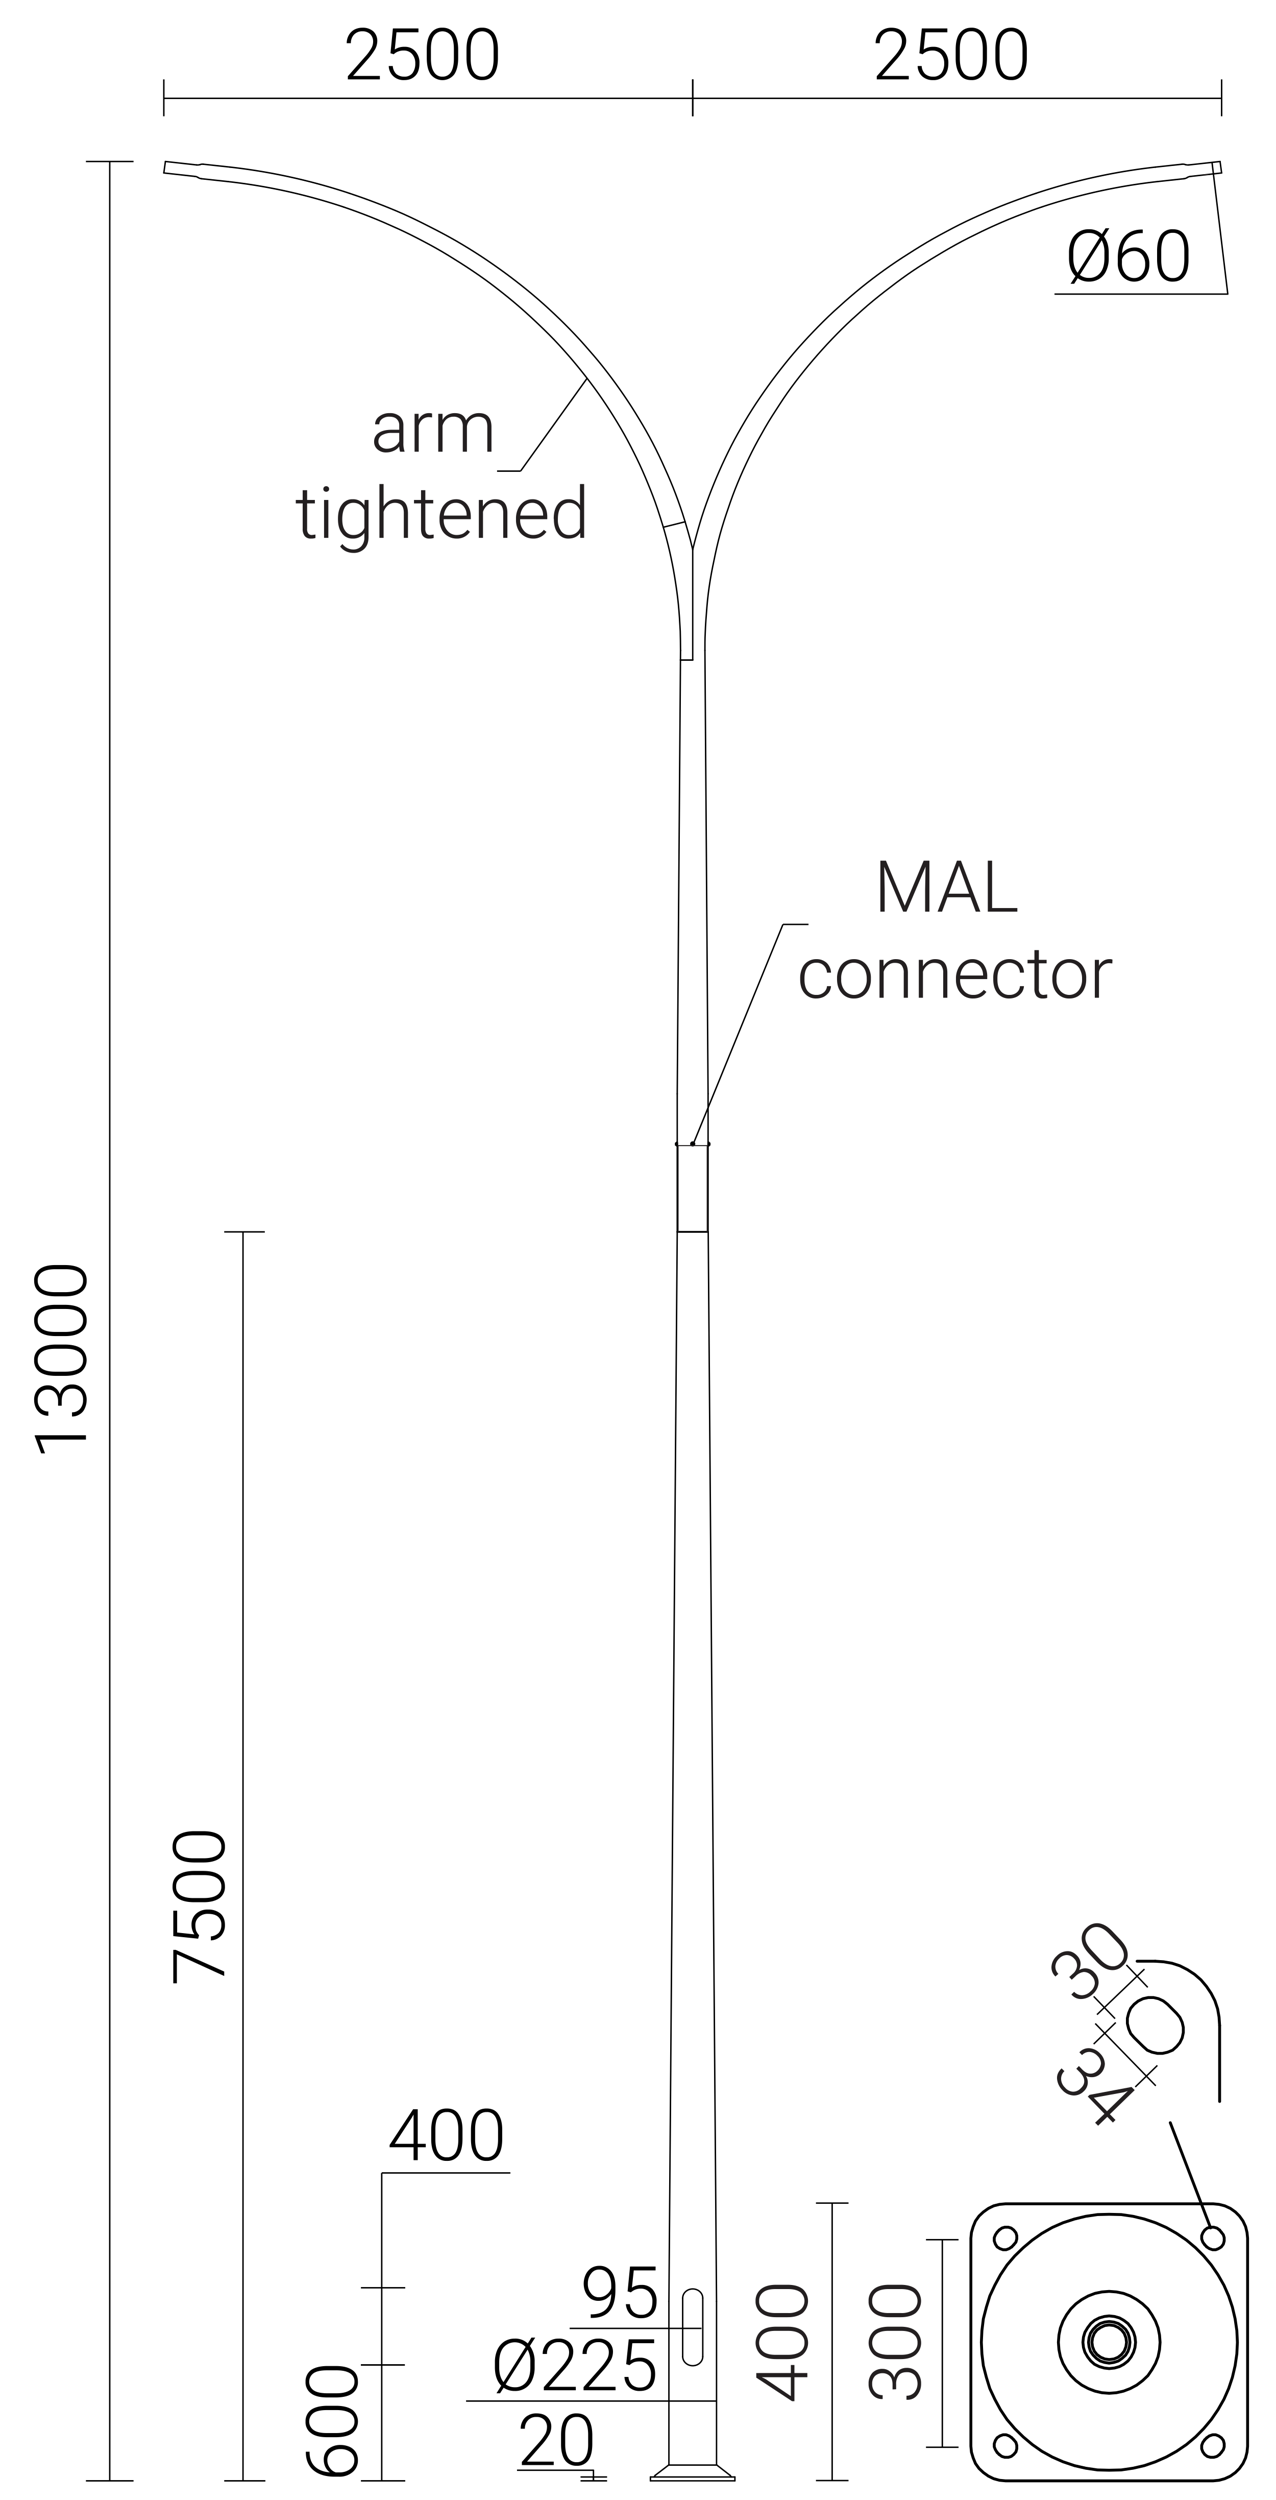 <svg xmlns="http://www.w3.org/2000/svg" viewBox="0 0 889.5 1741.8" preserveAspectRatio="xMinYMin" height="1741.8px">
  <title>MAL-13 WL 2-2,5-5,5-5</title>
  <g>
    <g>
      <path d="M617.6,599.6,630.7,631l13.2-31.4h4v35.5h-3V619.6l.3-15.8-13.3,31.3h-2.3l-13.2-31.2.3,15.6v15.6h-3V599.6Z" style="fill: #231f20"/>
      <path d="M676.5,625.1H660.4l-3.7,10h-3.1l13.5-35.5h2.8l13.5,35.5h-3.2Zm-15.2-2.5h14.3l-7.1-19.4Z" style="fill: #231f20"/>
      <path d="M691.6,632.6h17.6v2.5H688.6V599.6h3Z" style="fill: #231f20"/>
      <path d="M569.1,693.1a7.3,7.3,0,0,0,5.1-1.7,6.2,6.2,0,0,0,2.3-4.4h2.8a8.6,8.6,0,0,1-1.5,4.4,11.2,11.2,0,0,1-3.7,3.1,12.2,12.2,0,0,1-5,1.1,10.1,10.1,0,0,1-8.2-3.6c-2.1-2.4-3.1-5.6-3.1-9.7v-.9a16.7,16.7,0,0,1,1.4-6.9,9.9,9.9,0,0,1,3.9-4.6,10.8,10.8,0,0,1,6-1.7,10.4,10.4,0,0,1,7.2,2.6,10,10,0,0,1,3,6.8h-2.8a7.6,7.6,0,0,0-2.3-5,6.9,6.9,0,0,0-5.1-1.9,7.5,7.5,0,0,0-6.2,2.9c-1.4,1.9-2.1,4.5-2.1,8v.8c0,3.4.7,6,2.1,7.9A7.5,7.5,0,0,0,569.1,693.1Z" style="fill: #231f20"/>
      <path d="M583.5,681.5a15.1,15.1,0,0,1,1.5-6.8,10.8,10.8,0,0,1,4.1-4.8,11.8,11.8,0,0,1,6.2-1.7,11,11,0,0,1,8.5,3.7,14.3,14.3,0,0,1,3.3,9.8v.6a15.2,15.2,0,0,1-1.5,6.9,11.6,11.6,0,0,1-4.2,4.8,11.3,11.3,0,0,1-6.1,1.6,10.7,10.7,0,0,1-8.5-3.7c-2.2-2.4-3.3-5.7-3.3-9.8Zm2.9.8a11.6,11.6,0,0,0,2.5,7.8,8.3,8.3,0,0,0,12.8,0,12,12,0,0,0,2.5-8v-.6a14.2,14.2,0,0,0-1.1-5.5,8.9,8.9,0,0,0-3.2-3.9,8.3,8.3,0,0,0-4.6-1.4,7.7,7.7,0,0,0-6.4,3.1,12,12,0,0,0-2.5,8Z" style="fill: #231f20"/>
      <path d="M615.9,668.7v4.5a10.9,10.9,0,0,1,3.7-3.7,9.2,9.2,0,0,1,4.9-1.3q4.2,0,6.3,2.4t2.1,7.2v17.3h-2.9V677.8a8,8,0,0,0-1.5-5.3c-1-1.2-2.5-1.7-4.7-1.7a7.1,7.1,0,0,0-4.8,1.7A9.8,9.8,0,0,0,616,677v18.1h-2.9V668.7Z" style="fill: #231f20"/>
      <path d="M643.4,668.7v4.5a10.1,10.1,0,0,1,3.7-3.7,9,9,0,0,1,4.9-1.3q4.2,0,6.3,2.4t2.1,7.2v17.3h-2.9V677.8a8,8,0,0,0-1.5-5.3c-1-1.2-2.6-1.7-4.7-1.7a7.1,7.1,0,0,0-4.8,1.7,9.1,9.1,0,0,0-3.1,4.5v18.1h-2.9V668.7Z" style="fill: #231f20"/>
      <path d="M678.3,695.6a11.3,11.3,0,0,1-6.1-1.6,13,13,0,0,1-4.3-4.7,14.3,14.3,0,0,1-1.5-6.6v-1.1a15.1,15.1,0,0,1,1.5-6.8A11.4,11.4,0,0,1,672,670a10.1,10.1,0,0,1,5.7-1.8,9.7,9.7,0,0,1,7.7,3.3,13.8,13.8,0,0,1,2.8,9v1.6H669.3v.6a11.2,11.2,0,0,0,2.6,7.5,8.1,8.1,0,0,0,6.5,2.9,8.8,8.8,0,0,0,4.1-.8,10.3,10.3,0,0,0,3.3-2.7l1.8,1.4C685.5,694.1,682.4,695.6,678.3,695.6Zm-.6-24.9a7.2,7.2,0,0,0-5.5,2.4,11.8,11.8,0,0,0-2.8,6.5h15.9v-.3a9.7,9.7,0,0,0-2.2-6.2A6.8,6.8,0,0,0,677.7,670.7Z" style="fill: #231f20"/>
      <path d="M703.6,693.1a7.6,7.6,0,0,0,5.2-1.7A6.1,6.1,0,0,0,711,687h2.8a8.6,8.6,0,0,1-1.5,4.4,10.2,10.2,0,0,1-3.7,3.1,12.2,12.2,0,0,1-5,1.1,10.2,10.2,0,0,1-8.2-3.6c-2-2.4-3-5.6-3-9.7v-.9a16.7,16.7,0,0,1,1.3-6.9,9.9,9.9,0,0,1,3.9-4.6,10.8,10.8,0,0,1,6-1.7,10.4,10.4,0,0,1,7.2,2.6,9.2,9.2,0,0,1,3,6.8H711a7.5,7.5,0,0,0-2.2-5,8,8,0,0,0-11.3,1c-1.5,1.9-2.2,4.5-2.2,8v.8c0,3.4.7,6,2.2,7.9A7.2,7.2,0,0,0,703.6,693.1Z" style="fill: #231f20"/>
      <path d="M724.2,661.9v6.8h5.4v2.4h-5.4v17.6a5,5,0,0,0,.8,3.3,3,3,0,0,0,2.6,1.1l2.4-.3v2.4a9,9,0,0,1-3.1.4,5.4,5.4,0,0,1-4.4-1.7,8.5,8.5,0,0,1-1.4-5.2V671.1h-4.8v-2.4h4.8v-6.8Z" style="fill: #231f20"/>
      <path d="M733.6,681.5a15.1,15.1,0,0,1,1.5-6.8,10.8,10.8,0,0,1,4.1-4.8,11.8,11.8,0,0,1,6.2-1.7,11,11,0,0,1,8.5,3.7,14.3,14.3,0,0,1,3.3,9.8v.6a15.2,15.2,0,0,1-1.5,6.9,11.6,11.6,0,0,1-4.2,4.8,11.3,11.3,0,0,1-6.1,1.6,10.7,10.7,0,0,1-8.5-3.7c-2.2-2.4-3.3-5.7-3.3-9.8Zm2.9.8a11.6,11.6,0,0,0,2.5,7.8,8.3,8.3,0,0,0,12.8,0,12,12,0,0,0,2.5-8v-.6a12.6,12.6,0,0,0-1.2-5.5,8.7,8.7,0,0,0-3.1-3.9,8.3,8.3,0,0,0-4.6-1.4,7.7,7.7,0,0,0-6.4,3.1,12,12,0,0,0-2.5,8Z" style="fill: #231f20"/>
      <path d="M775.4,671.2l-2-.2a6.8,6.8,0,0,0-4.6,1.6,7.6,7.6,0,0,0-2.7,4.4v18.1h-2.9V668.7h2.9v4.2a7.9,7.9,0,0,1,7.5-4.7,5,5,0,0,1,1.9.3Z" style="fill: #231f20"/>
    </g>
    <g>
      <path d="M278.9,314.7a14.1,14.1,0,0,1-.6-3.7,9.2,9.2,0,0,1-3.9,3.1,12.6,12.6,0,0,1-5.1,1.1,8.7,8.7,0,0,1-6.1-2.1,6.8,6.8,0,0,1-2.4-5.4,7.1,7.1,0,0,1,3.2-6.1c2.2-1.5,5.2-2.2,9-2.2h5.3v-3.1a5.7,5.7,0,0,0-1.8-4.4c-1.1-1.1-2.8-1.6-5.1-1.6a8,8,0,0,0-5,1.5,4.8,4.8,0,0,0-2,3.8h-2.9a6.7,6.7,0,0,1,2.9-5.5,11.3,11.3,0,0,1,7.2-2.3,10.3,10.3,0,0,1,7,2.2,8.1,8.1,0,0,1,2.6,6.2v12.5a16.5,16.5,0,0,0,.8,5.7v.3Zm-9.2-2.1a10.1,10.1,0,0,0,5.2-1.4,8.3,8.3,0,0,0,3.4-3.8v-5.8h-5.2a13.3,13.3,0,0,0-6.9,1.6,4.9,4.9,0,0,0-2.4,4.3,4.5,4.5,0,0,0,1.6,3.6A6.1,6.1,0,0,0,269.7,312.6Z" style="fill: #231f20"/>
      <path d="M301.2,290.8l-2-.2a7.1,7.1,0,0,0-4.6,1.5,8.2,8.2,0,0,0-2.7,4.5v18.1H289V288.3h2.8v4.2a7.7,7.7,0,0,1,7.4-4.7,5.6,5.6,0,0,1,2,.3Z" style="fill: #231f20"/>
      <path d="M308.5,288.3v4.3a8.9,8.9,0,0,1,3.6-3.6,10.2,10.2,0,0,1,4.9-1.2c4.2,0,6.8,1.7,7.9,5.1a10.6,10.6,0,0,1,3.8-3.8,10.3,10.3,0,0,1,5.2-1.3q8.5,0,8.7,9.3v17.6h-2.9V297.3c0-2.4-.5-4.1-1.5-5.2s-2.7-1.8-4.9-1.8a8.6,8.6,0,0,0-5.4,2.1,7.4,7.4,0,0,0-2.4,4.8v17.5h-2.9V297.1a7.4,7.4,0,0,0-1.6-5.1,6.6,6.6,0,0,0-4.9-1.7,7.6,7.6,0,0,0-4.7,1.6,9.2,9.2,0,0,0-2.9,4.7v18.1h-3V288.3Z" style="fill: #231f20"/>
      <path d="M214.1,341.5v6.8h5.4v2.4h-5.4v17.6a5,5,0,0,0,.8,3.3,3,3,0,0,0,2.6,1.1l2.4-.3v2.4a9,9,0,0,1-3.1.4,5.2,5.2,0,0,1-4.4-1.8,8,8,0,0,1-1.4-5.1V350.7h-4.8v-2.4h4.8v-6.8Z" style="fill: #231f20"/>
      <path d="M225.4,340.7a2,2,0,0,1,.5-1.4,2.2,2.2,0,0,1,3,0,1.6,1.6,0,0,1,.5,1.4,1.5,1.5,0,0,1-.5,1.3,2.2,2.2,0,0,1-3,0A1.9,1.9,0,0,1,225.4,340.7Zm3.5,34h-3V348.3h3Z" style="fill: #231f20"/>
      <path d="M235.6,361.3c0-4.2.9-7.5,2.8-9.9a8.8,8.8,0,0,1,7.4-3.6,9,9,0,0,1,8.2,4.3l.2-3.8h2.7v25.9c0,3.4-.9,6.1-2.9,8.1a10.3,10.3,0,0,1-7.7,2.9A12.4,12.4,0,0,1,241,384a10.4,10.4,0,0,1-3.9-3.3l1.6-1.7a9.5,9.5,0,0,0,7.4,3.8,7.4,7.4,0,0,0,5.7-2.2,8.6,8.6,0,0,0,2.2-6v-3.3a9.5,9.5,0,0,1-8.2,3.9,8.7,8.7,0,0,1-7.4-3.7c-1.9-2.4-2.8-5.7-2.8-9.9Zm3,.5c0,3.3.6,6,2,7.9a6.5,6.5,0,0,0,5.7,3,8,8,0,0,0,7.7-4.9V355.5a8.3,8.3,0,0,0-3-3.8,7.8,7.8,0,0,0-4.6-1.4,6.8,6.8,0,0,0-5.8,2.9C239.3,355.2,238.6,358,238.6,361.8Z" style="fill: #231f20"/>
      <path d="M267.4,352.8a10.9,10.9,0,0,1,3.7-3.7,9.2,9.2,0,0,1,4.9-1.3q4.3,0,6.3,2.4t2.1,7.2v17.3h-2.9V357.3c0-2.3-.5-4.1-1.5-5.2s-2.5-1.8-4.7-1.8a7.6,7.6,0,0,0-4.8,1.7,10.7,10.7,0,0,0-3.1,4.6v18.1h-2.9V337.2h2.9Z" style="fill: #231f20"/>
      <path d="M296.5,341.5v6.8H302v2.4h-5.5v17.6a5.7,5.7,0,0,0,.8,3.3,3,3,0,0,0,2.6,1.1l2.4-.3v2.4a8.6,8.6,0,0,1-3.1.4,5.3,5.3,0,0,1-4.4-1.8c-.9-1.1-1.3-2.8-1.3-5.1V350.7h-4.9v-2.4h4.9v-6.8Z" style="fill: #231f20"/>
      <path d="M318.3,375.2a11.4,11.4,0,0,1-6.1-1.7,10.6,10.6,0,0,1-4.3-4.6,14.5,14.5,0,0,1-1.5-6.6v-1.1a15.8,15.8,0,0,1,1.5-6.9,12,12,0,0,1,4.1-4.8,10.8,10.8,0,0,1,5.7-1.7,9.4,9.4,0,0,1,7.6,3.3c1.9,2.2,2.9,5.2,2.9,9v1.6H309.3v.6a10.9,10.9,0,0,0,2.6,7.4,8.2,8.2,0,0,0,6.5,3,10.7,10.7,0,0,0,4.1-.8,9.5,9.5,0,0,0,3.3-2.8l1.8,1.4A10.7,10.7,0,0,1,318.3,375.2Zm-.6-24.9a7.2,7.2,0,0,0-5.5,2.4,11.1,11.1,0,0,0-2.8,6.5h15.9v-.3a9.5,9.5,0,0,0-2.2-6.2A6.8,6.8,0,0,0,317.7,350.3Z" style="fill: #231f20"/>
      <path d="M336.6,348.3v4.5a10.9,10.9,0,0,1,3.7-3.7,9.6,9.6,0,0,1,5-1.3q4.2,0,6.3,2.4t2.1,7.2v17.3h-2.9V357.3c0-2.3-.5-4.1-1.5-5.2s-2.6-1.8-4.8-1.8a7.1,7.1,0,0,0-4.7,1.7,9.9,9.9,0,0,0-3.1,4.6v18.1h-2.9V348.3Z" style="fill: #231f20"/>
      <path d="M371.6,375.2a11.4,11.4,0,0,1-6.1-1.7,10.6,10.6,0,0,1-4.3-4.6,14.5,14.5,0,0,1-1.5-6.6v-1.1a15.8,15.8,0,0,1,1.5-6.9,12,12,0,0,1,4.1-4.8,10.8,10.8,0,0,1,5.7-1.7,9.4,9.4,0,0,1,7.6,3.3c1.9,2.2,2.9,5.2,2.9,9v1.6H362.6v.6a10.9,10.9,0,0,0,2.6,7.4,8.2,8.2,0,0,0,6.5,3,10.7,10.7,0,0,0,4.1-.8,9.5,9.5,0,0,0,3.3-2.8l1.8,1.4A10.7,10.7,0,0,1,371.6,375.2Zm-.6-24.9a7.2,7.2,0,0,0-5.5,2.4,11.1,11.1,0,0,0-2.8,6.5h15.9v-.3a9.5,9.5,0,0,0-2.2-6.2A6.8,6.8,0,0,0,371,350.3Z" style="fill: #231f20"/>
      <path d="M386,361.3c0-4.1.9-7.4,2.7-9.8a8.8,8.8,0,0,1,7.5-3.7,9,9,0,0,1,8.1,4.2V337.2h2.9v37.5h-2.7v-3.5c-1.9,2.7-4.6,4-8.3,4a8.6,8.6,0,0,1-7.3-3.7c-1.9-2.4-2.8-5.7-2.8-9.9Zm2.9.5a13.2,13.2,0,0,0,2.1,7.9,6.4,6.4,0,0,0,5.7,3,7.8,7.8,0,0,0,7.6-4.8V355.5c-1.5-3.4-4-5.2-7.6-5.2a6.8,6.8,0,0,0-5.7,2.9C389.6,355.2,388.9,358,388.9,361.8Z" style="fill: #231f20"/>
    </g>
  </g>
  <g>
    <path d="M475.9,1641.7c0,3.5,3.1,6.4,7,6.4s7-2.9,7-6.4" style="fill: none;stroke: #000;stroke-linecap: round;stroke-linejoin: round;stroke-width: 0.992px"/>
    <path d="M489.9,1601c0-3.5-3.1-6.4-7-6.4s-7,2.9-7,6.4" style="fill: none;stroke: #000;stroke-linecap: round;stroke-linejoin: round;stroke-width: 0.992px"/>
    <line x1="475.9" y1="1601" x2="475.9" y2="1641.7" style="fill: none;stroke: #000;stroke-linecap: round;stroke-linejoin: round;stroke-width: 0.992px"/>
    <line x1="489.9" y1="1601" x2="489.9" y2="1641.7" style="fill: none;stroke: #000;stroke-linecap: round;stroke-linejoin: round;stroke-width: 0.992px"/>
    <line x1="472.1" y1="858.2" x2="493.6" y2="858.2" style="fill: none;stroke: #000;stroke-linecap: round;stroke-linejoin: round;stroke-width: 0.992px"/>
    <line x1="482.4" y1="796.8" x2="482.4" y2="797.3" style="fill: none;stroke: #000;stroke-linecap: round;stroke-linejoin: round;stroke-width: 0.992px"/>
    <line x1="482.4" y1="797.3" x2="482.9" y2="797.5" style="fill: none;stroke: #000;stroke-linecap: round;stroke-linejoin: round;stroke-width: 0.992px"/>
    <line x1="482.9" y1="797.5" x2="483.3" y2="797.3" style="fill: none;stroke: #000;stroke-linecap: round;stroke-linejoin: round;stroke-width: 0.992px"/>
    <line x1="483.3" y1="797.3" x2="483.3" y2="796.8" style="fill: none;stroke: #000;stroke-linecap: round;stroke-linejoin: round;stroke-width: 0.992px"/>
    <line x1="483.3" y1="796.8" x2="482.9" y2="796.6" style="fill: none;stroke: #000;stroke-linecap: round;stroke-linejoin: round;stroke-width: 0.992px"/>
    <line x1="482.9" y1="796.6" x2="482.4" y2="796.8" style="fill: none;stroke: #000;stroke-linecap: round;stroke-linejoin: round;stroke-width: 0.992px"/>
    <path d="M481.6,797a1.3,1.3,0,1,1,1.3,1.2,1.2,1.2,0,0,1-1.3-1.2Z" style="fill: none;stroke: #000;stroke-linecap: round;stroke-linejoin: round;stroke-width: 0.992px"/>
    <path d="M482.3,797c0-.3.2-.5.6-.5a.6.6,0,0,1,.6.5.6.6,0,0,1-.6.6.6.6,0,0,1-.6-.6Z" style="fill: none;stroke: #000;stroke-linecap: round;stroke-linejoin: round;stroke-width: 0.992px"/>
    <line x1="471.8" y1="795.9" x2="471.8" y2="798.2" style="fill: none;stroke: #000;stroke-linecap: round;stroke-linejoin: round;stroke-width: 0.992px"/>
    <line x1="471" y1="796.5" x2="471" y2="797.6" style="fill: none;stroke: #000;stroke-linecap: round;stroke-linejoin: round;stroke-width: 0.992px"/>
    <path d="M471.8,795.9a1.6,1.6,0,0,0-.8.6" style="fill: none;stroke: #000;stroke-linecap: round;stroke-linejoin: round;stroke-width: 0.992px"/>
    <path d="M471,797.6a1.6,1.6,0,0,0,.8.6" style="fill: none;stroke: #000;stroke-linecap: round;stroke-linejoin: round;stroke-width: 0.992px"/>
    <line x1="471.8" y1="795.8" x2="472.1" y2="795.8" style="fill: none;stroke: #000;stroke-linecap: round;stroke-linejoin: round;stroke-width: 0.992px"/>
    <line x1="471.8" y1="795.8" x2="471.8" y2="798.2" style="fill: none;stroke: #000;stroke-linecap: round;stroke-linejoin: round;stroke-width: 0.992px"/>
    <line x1="471.8" y1="798.2" x2="472.1" y2="798.2" style="fill: none;stroke: #000;stroke-linecap: round;stroke-linejoin: round;stroke-width: 0.992px"/>
    <line x1="472.1" y1="795.8" x2="472.1" y2="798.2" style="fill: none;stroke: #000;stroke-linecap: round;stroke-linejoin: round;stroke-width: 0.992px"/>
    <line x1="472.1" y1="796.9" x2="471.8" y2="797.2" style="fill: none;stroke: #000;stroke-linecap: round;stroke-linejoin: round;stroke-width: 0.992px"/>
    <line x1="494" y1="795.9" x2="494" y2="798.2" style="fill: none;stroke: #000;stroke-linecap: round;stroke-linejoin: round;stroke-width: 0.992px"/>
    <path d="M494.8,796.5a1.6,1.6,0,0,0-.8-.6" style="fill: none;stroke: #000;stroke-linecap: round;stroke-linejoin: round;stroke-width: 0.992px"/>
    <line x1="494.8" y1="796.5" x2="494.8" y2="797.6" style="fill: none;stroke: #000;stroke-linecap: round;stroke-linejoin: round;stroke-width: 0.992px"/>
    <path d="M494,798.2a1.6,1.6,0,0,0,.8-.6" style="fill: none;stroke: #000;stroke-linecap: round;stroke-linejoin: round;stroke-width: 0.992px"/>
    <line x1="494" y1="795.8" x2="493.6" y2="795.8" style="fill: none;stroke: #000;stroke-linecap: round;stroke-linejoin: round;stroke-width: 0.992px"/>
    <line x1="494" y1="795.8" x2="494" y2="798.2" style="fill: none;stroke: #000;stroke-linecap: round;stroke-linejoin: round;stroke-width: 0.992px"/>
    <line x1="494" y1="798.2" x2="493.6" y2="798.2" style="fill: none;stroke: #000;stroke-linecap: round;stroke-linejoin: round;stroke-width: 0.992px"/>
    <line x1="493.6" y1="795.8" x2="493.6" y2="798.2" style="fill: none;stroke: #000;stroke-linecap: round;stroke-linejoin: round;stroke-width: 0.992px"/>
    <line x1="493.6" y1="796.9" x2="494" y2="797.2" style="fill: none;stroke: #000;stroke-linecap: round;stroke-linejoin: round;stroke-width: 0.992px"/>
    <line x1="850.5" y1="112.5" x2="851.6" y2="120.5" style="fill: none;stroke: #000;stroke-linecap: round;stroke-linejoin: round;stroke-width: 0.992px"/>
    <line x1="472.1" y1="858.2" x2="493.6" y2="858.2" style="fill: none;stroke: #000;stroke-linecap: round;stroke-linejoin: round;stroke-width: 0.992px"/>
    <line x1="825.4" y1="124.5" x2="806.9" y2="126.5" style="fill: none;stroke: #000;stroke-linecap: round;stroke-linejoin: round;stroke-width: 0.992px"/>
    <line x1="824" y1="114.4" x2="805.5" y2="116.4" style="fill: none;stroke: #000;stroke-linecap: round;stroke-linejoin: round;stroke-width: 0.992px"/>
    <path d="M474.4,453.1h0" style="fill: none;stroke: #000;stroke-linecap: round;stroke-linejoin: round;stroke-width: 0.992px"/>
    <path d="M482.9,382.9c1.5-6.2,3.2-12.4,5-18.5s3.9-12.2,6.2-18.3,4.7-12,7.3-17.9,5.4-11.8,8.3-17.5,6.2-11.5,9.5-17.1,6.8-11.1,10.5-16.5,7.5-10.8,11.5-16,8.1-10.4,12.4-15.4,8.8-9.9,13.4-14.7,9.3-9.5,14.2-14,10-9,15.1-13.3,10.5-8.5,15.9-12.5,11-7.9,16.7-11.6,11.4-7.3,17.3-10.8,11.9-6.7,18-9.9,12.2-6.1,18.5-8.9,12.6-5.5,19.1-8,13.6-5.1,20.6-7.4" style="fill: none;stroke: #000;stroke-linecap: round;stroke-linejoin: round;stroke-width: 0.992px"/>
    <path d="M726.2,144.2c-4.6,1.5-9.1,3.2-13.6,4.9q-9.6,3.6-18.9,7.8c-6.1,2.7-12.2,5.7-18.2,8.7s-11.9,6.3-17.7,9.7-11.5,6.9-17.1,10.5-11.1,7.5-16.4,11.5-10.5,8-15.6,12.2-10,8.6-14.8,13-9.5,9.1-14,13.8-8.9,9.6-13.1,14.5-8.3,10-12.2,15.1-7.6,10.4-11.1,15.8-7,10.7-10.2,16.3-6.3,11.1-9.1,16.7-5.6,11.5-8.1,17.3-4.8,11.6-6.9,17.6-4.1,11.9-5.9,17.9-3.3,12.1-4.6,18.2-2.6,12.3-3.6,18.4-1.8,12.4-2.3,18.6-1,12.4-1.2,18.7c-.2,3.9-.2,7.8-.2,11.7" style="fill: none;stroke: #000;stroke-linecap: round;stroke-linejoin: round;stroke-width: 0.992px"/>
    <line x1="851.6" y1="120.5" x2="829.9" y2="122.9" style="fill: none;stroke: #000;stroke-linecap: round;stroke-linejoin: round;stroke-width: 0.992px"/>
    <line x1="850.5" y1="112.5" x2="828.8" y2="114.9" style="fill: none;stroke: #000;stroke-linecap: round;stroke-linejoin: round;stroke-width: 0.992px"/>
    <path d="M826.4,114.7a6.5,6.5,0,0,0,2.4.2" style="fill: none;stroke: #000;stroke-linecap: round;stroke-linejoin: round;stroke-width: 0.992px"/>
    <path d="M829.9,122.9a4.9,4.9,0,0,0-2.3.8" style="fill: none;stroke: #000;stroke-linecap: round;stroke-linejoin: round;stroke-width: 0.992px"/>
    <path d="M826.4,114.7a4.8,4.8,0,0,0-2.4-.3" style="fill: none;stroke: #000;stroke-linecap: round;stroke-linejoin: round;stroke-width: 0.992px"/>
    <path d="M825.4,124.5a5.3,5.3,0,0,0,2.2-.8" style="fill: none;stroke: #000;stroke-linecap: round;stroke-linejoin: round;stroke-width: 0.992px"/>
    <path d="M805.5,116.4a409.3,409.3,0,0,0-83.1,18.2" style="fill: none;stroke: #000;stroke-linecap: round;stroke-linejoin: round;stroke-width: 0.992px"/>
    <path d="M806.9,126.5a394,394,0,0,0-80.7,17.7" style="fill: none;stroke: #000;stroke-linecap: round;stroke-linejoin: round;stroke-width: 0.992px"/>
    <polyline points="472.1 796.3 472.1 796.3 472.1 796.3 472.1 796.4 472.1 796.4 472.1 796.4 472.1 796.5 472.1 796.5 472.2 796.5 472.2 796.6 472.2 796.6 472.2 796.7 472.2 796.8 472.2 797 472.2 797.3 472.2 797.4 472.2 797.4 472.2 797.5 472.2 797.5 472.1 797.6 472.1 797.6 472.1 797.7 472.1 797.7 472.1 797.7 472.1 797.7 472.1 797.7 472.1 797.7" style="fill: none;stroke: #000;stroke-linecap: round;stroke-linejoin: round;stroke-width: 0.992px"/>
    <polyline points="493.6 797.7 493.6 797.7 493.6 797.7 493.6 797.7 493.6 797.7 493.6 797.7 493.6 797.7 493.6 797.7 493.6 797.7 493.6 797.7 493.6 797.7 493.6 797.6 493.6 797.6 493.6 797.5 493.6 797.5 493.6 797.5 493.6 797.4 493.6 797.4 493.6 797.3 493.6 797.2 493.6 797.2 493.6 797" style="fill: none;stroke: #000;stroke-linecap: round;stroke-linejoin: round;stroke-width: 0.992px"/>
    <path d="M493.6,797v-.5h0" style="fill: none;stroke: #000;stroke-linecap: round;stroke-linejoin: round;stroke-width: 0.992px"/>
    <line x1="491.4" y1="453.1" x2="493.6" y2="762" style="fill: none;stroke: #000;stroke-linecap: round;stroke-linejoin: round;stroke-width: 0.992px"/>
    <line x1="474.4" y1="453.1" x2="472.1" y2="762" style="fill: none;stroke: #000;stroke-linecap: round;stroke-linejoin: round;stroke-width: 0.992px"/>
    <line x1="493.6" y1="762" x2="493.6" y2="796.3" style="fill: none;stroke: #000;stroke-linecap: round;stroke-linejoin: round;stroke-width: 0.992px"/>
    <line x1="493.6" y1="797.7" x2="493.6" y2="858.2" style="fill: none;stroke: #000;stroke-linecap: round;stroke-linejoin: round;stroke-width: 0.992px"/>
    <line x1="472.1" y1="762" x2="472.1" y2="796.3" style="fill: none;stroke: #000;stroke-linecap: round;stroke-linejoin: round;stroke-width: 0.992px"/>
    <line x1="472.1" y1="797.7" x2="472.1" y2="858.2" style="fill: none;stroke: #000;stroke-linecap: round;stroke-linejoin: round;stroke-width: 0.992px"/>
    <line x1="512.3" y1="1725.6" x2="512.3" y2="1728.3" style="fill: none;stroke: #000;stroke-linecap: round;stroke-linejoin: round;stroke-width: 0.992px"/>
    <line x1="453.4" y1="1728.3" x2="512.3" y2="1728.3" style="fill: none;stroke: #000;stroke-linecap: round;stroke-linejoin: round;stroke-width: 0.992px"/>
    <line x1="453.4" y1="1725.6" x2="453.4" y2="1728.3" style="fill: none;stroke: #000;stroke-linecap: round;stroke-linejoin: round;stroke-width: 0.992px"/>
    <line x1="512.3" y1="1725.6" x2="453.4" y2="1725.6" style="fill: none;stroke: #000;stroke-linecap: round;stroke-linejoin: round;stroke-width: 0.992px"/>
    <line x1="466.1" y1="1717.3" x2="456.7" y2="1724.5" style="fill: none;stroke: #000;stroke-linecap: round;stroke-linejoin: round;stroke-width: 0.992px"/>
    <line x1="499.7" y1="1717.3" x2="509" y2="1724.5" style="fill: none;stroke: #000;stroke-linecap: round;stroke-linejoin: round;stroke-width: 0.992px"/>
    <line x1="456.7" y1="1724.5" x2="456" y2="1725.6" style="fill: none;stroke: #000;stroke-linecap: round;stroke-linejoin: round;stroke-width: 0.992px"/>
    <line x1="509" y1="1724.5" x2="509.8" y2="1725.6" style="fill: none;stroke: #000;stroke-linecap: round;stroke-linejoin: round;stroke-width: 0.992px"/>
    <line x1="499.7" y1="1717.3" x2="466.1" y2="1717.3" style="fill: none;stroke: #000;stroke-linecap: round;stroke-linejoin: round;stroke-width: 0.992px"/>
    <line x1="466.3" y1="1603.3" x2="472.1" y2="858.2" style="fill: none;stroke: #000;stroke-linecap: round;stroke-linejoin: round;stroke-width: 0.992px"/>
    <line x1="493.7" y1="858.2" x2="499.5" y2="1603.3" style="fill: none;stroke: #000;stroke-linecap: round;stroke-linejoin: round;stroke-width: 0.992px"/>
    <line x1="499.5" y1="1603.3" x2="499.5" y2="1717.3" style="fill: none;stroke: #000;stroke-linecap: round;stroke-linejoin: round;stroke-width: 0.992px"/>
    <line x1="472.1" y1="858.2" x2="493.7" y2="858.2" style="fill: none;stroke: #000;stroke-linecap: round;stroke-linejoin: round;stroke-width: 0.992px"/>
    <line x1="466.3" y1="1603.3" x2="466.3" y2="1717.3" style="fill: none;stroke: #000;stroke-linecap: round;stroke-linejoin: round;stroke-width: 0.992px"/>
    <line x1="474.3" y1="459.8" x2="482.9" y2="459.8" style="fill: none;stroke: #000;stroke-linecap: round;stroke-linejoin: round;stroke-width: 0.992px"/>
    <line x1="114.2" y1="120.5" x2="115.3" y2="112.5" style="fill: none;stroke: #000;stroke-linecap: round;stroke-linejoin: round;stroke-width: 0.992px"/>
    <path d="M462.4,367.3c-1.3-4.4-2.7-8.6-4.1-12.9-2-6-4.3-11.9-6.7-17.7s-4.9-11.6-7.7-17.3-5.7-11.4-8.8-16.9-6.5-11.1-9.9-16.4-7.1-10.7-10.9-15.9-7.8-10.3-11.9-15.3-8.4-9.9-12.8-14.7-9.1-9.4-13.8-13.9-9.6-9-14.6-13.3-10.1-8.4-15.4-12.5-10.6-7.9-16.1-11.6-11.2-7.3-16.9-10.8-11.6-6.8-17.5-9.9-12-6.2-18.2-9-12.3-5.5-18.6-8-12.6-4.8-19-7" style="fill: none;stroke: #000;stroke-linecap: round;stroke-linejoin: round;stroke-width: 0.992px"/>
    <path d="M243.4,134.6c4.6,1.6,9.2,3.1,13.7,4.8,6.5,2.4,12.9,4.9,19.3,7.6s12.5,5.6,18.7,8.7,12.2,6.2,18.2,9.5,11.8,6.8,17.5,10.4,11.4,7.5,16.9,11.4,10.9,8,16.2,12.2,10.4,8.5,15.3,12.9,9.9,9.1,14.6,13.8,9.3,9.5,13.7,14.5,8.7,9.9,12.8,15.1,8,10.4,11.8,15.8,7.4,10.8,10.8,16.3,6.8,11.2,9.9,16.9,6,11.5,8.7,17.4,5.3,11.7,7.7,17.7,4.6,12.1,6.6,18.2l1.8,5.7" style="fill: none;stroke: #000;stroke-linecap: round;stroke-linejoin: round;stroke-width: 0.992px"/>
    <path d="M243.4,134.6a410.7,410.7,0,0,0-83.1-18.2" style="fill: none;stroke: #000;stroke-linecap: round;stroke-linejoin: round;stroke-width: 0.992px"/>
    <path d="M239.5,144.2a393,393,0,0,0-80.6-17.7" style="fill: none;stroke: #000;stroke-linecap: round;stroke-linejoin: round;stroke-width: 0.992px"/>
    <line x1="141.7" y1="114.4" x2="160.3" y2="116.4" style="fill: none;stroke: #000;stroke-linecap: round;stroke-linejoin: round;stroke-width: 0.992px"/>
    <line x1="140.4" y1="124.5" x2="158.9" y2="126.5" style="fill: none;stroke: #000;stroke-linecap: round;stroke-linejoin: round;stroke-width: 0.992px"/>
    <path d="M138.1,123.7a6.3,6.3,0,0,0,2.3.8" style="fill: none;stroke: #000;stroke-linecap: round;stroke-linejoin: round;stroke-width: 0.992px"/>
    <path d="M141.7,114.4a4.5,4.5,0,0,0-2.3.3" style="fill: none;stroke: #000;stroke-linecap: round;stroke-linejoin: round;stroke-width: 0.992px"/>
    <path d="M138.1,123.7a4.2,4.2,0,0,0-2.2-.8" style="fill: none;stroke: #000;stroke-linecap: round;stroke-linejoin: round;stroke-width: 0.992px"/>
    <path d="M137,114.9a6.5,6.5,0,0,0,2.4-.2" style="fill: none;stroke: #000;stroke-linecap: round;stroke-linejoin: round;stroke-width: 0.992px"/>
    <line x1="115.3" y1="112.5" x2="137" y2="114.9" style="fill: none;stroke: #000;stroke-linecap: round;stroke-linejoin: round;stroke-width: 0.992px"/>
    <line x1="114.2" y1="120.5" x2="135.9" y2="122.9" style="fill: none;stroke: #000;stroke-linecap: round;stroke-linejoin: round;stroke-width: 0.992px"/>
    <line x1="482.9" y1="459.8" x2="482.9" y2="382.9" style="fill: none;stroke: #000;stroke-linecap: round;stroke-linejoin: round;stroke-width: 0.992px"/>
    <line x1="482.9" y1="459.8" x2="474.3" y2="459.8" style="fill: none;stroke: #000;stroke-linecap: round;stroke-linejoin: round;stroke-width: 0.992px"/>
    <path d="M477.6,363.5c1.3,4.3,2.5,8.6,3.7,12.9.5,2.2,1.1,4.4,1.6,6.5" style="fill: none;stroke: #000;stroke-linecap: round;stroke-linejoin: round;stroke-width: 0.992px"/>
    <path d="M474.4,453.1c0-4.4-.1-8.9-.2-13.4-.3-6.2-.7-12.4-1.3-18.6s-1.5-12.4-2.5-18.6-2.2-12.3-3.6-18.4-2.8-11.3-4.4-16.8" style="fill: none;stroke: #000;stroke-linecap: round;stroke-linejoin: round;stroke-width: 0.992px"/>
    <line x1="477.6" y1="363.5" x2="462.4" y2="367.3" style="fill: none;stroke: #000;stroke-linecap: round;stroke-linejoin: round;stroke-width: 0.992px"/>
    <line x1="839.2" y1="121.8" x2="842.2" y2="121.6" style="fill: none;stroke: #231f20;stroke-linecap: round;stroke-linejoin: round;stroke-width: 0.709px"/>
    <line x1="472.7" y1="798.1" x2="493" y2="798.1" style="fill: none;stroke: #231f20;stroke-linecap: round;stroke-linejoin: round;stroke-width: 0.709px"/>
    <line x1="493" y1="858.2" x2="493" y2="798.1" style="fill: none;stroke: #231f20;stroke-linecap: round;stroke-linejoin: round;stroke-width: 0.709px"/>
    <line x1="472.7" y1="798.1" x2="472.7" y2="858.2" style="fill: none;stroke: #231f20;stroke-linecap: round;stroke-linejoin: round;stroke-width: 0.709px"/>
    <g>
      <line x1="409.3" y1="263.5" x2="362.9" y2="328.2" style="fill: none;stroke: #000;stroke-linejoin: round"/>
      <line x1="362.9" y1="328.2" x2="346.5" y2="328.2" style="fill: none;stroke: #000;stroke-linejoin: round"/>
    </g>
    <g>
      <path d="M59.9,999.9v3H27.8l3.6,9.6H28.7l-4.5-12.1v-.5Z" style="fill: #010101"/>
      <path d="M40.5,979.3v-3a10.2,10.2,0,0,0-.9-4.4,6.7,6.7,0,0,0-2.4-2.8,6.1,6.1,0,0,0-3.6-1,7,7,0,0,0-5.3,1.9,7.4,7.4,0,0,0-2,5.5,8,8,0,0,0,2,5.6,7,7,0,0,0,5.4,2.2v3a9.8,9.8,0,0,1-5.1-1.4,10.1,10.1,0,0,1-3.5-3.9,12.4,12.4,0,0,1-1.3-5.5,10.5,10.5,0,0,1,2.7-7.6,9.5,9.5,0,0,1,7.2-2.8,7.5,7.5,0,0,1,4.7,1.7,8.8,8.8,0,0,1,3.3,4.4,8.4,8.4,0,0,1,3.2-5,8.2,8.2,0,0,1,5.3-1.7,9.6,9.6,0,0,1,7.4,3,11.2,11.2,0,0,1,2.8,7.9,13.7,13.7,0,0,1-1.3,5.8,8.5,8.5,0,0,1-3.6,4.1,9.2,9.2,0,0,1-5.3,1.5v-2.9a7.3,7.3,0,0,0,5.6-2.4,8.9,8.9,0,0,0,2.1-6.1,8.4,8.4,0,0,0-1.9-5.9,7.4,7.4,0,0,0-5.7-2.1,6.7,6.7,0,0,0-5.4,2.3c-1.3,1.5-1.9,3.7-1.9,6.7v2.9Z" style="fill: #010101"/>
      <path d="M45.1,936.7q7.5,0,11.4,2.7a10.5,10.5,0,0,1,0,16.3c-2.5,1.8-6.2,2.8-11.1,2.8H39.1q-7.5,0-11.4-2.7a9.5,9.5,0,0,1-3.9-8.2,9.3,9.3,0,0,1,3.8-8c2.5-1.9,6.1-2.8,10.9-2.9Zm-6.4,2.9c-4.1,0-7.2.7-9.2,2a6.6,6.6,0,0,0-3.2,6,6.7,6.7,0,0,0,3.1,6c2,1.3,5,2,9,2h7c4,0,7.1-.7,9.3-2a6.8,6.8,0,0,0,3.2-6,6.5,6.5,0,0,0-3.1-5.9q-3.1-2.1-9.3-2.1Z" style="fill: #010101"/>
      <path d="M45.1,909q7.5,0,11.4,2.7a9.5,9.5,0,0,1,3.9,8.2,9.1,9.1,0,0,1-3.9,8c-2.5,1.9-6.2,2.9-11.1,2.9H39.1c-5,0-8.8-.9-11.4-2.8s-3.9-4.5-3.9-8.1a9.3,9.3,0,0,1,3.8-8c2.5-1.9,6.1-2.9,10.9-2.9Zm-6.4,2.9c-4.1,0-7.2.7-9.2,2a6.6,6.6,0,0,0-3.2,6,6.8,6.8,0,0,0,3.1,6c2,1.3,5,2,9,2h7c4,0,7.1-.7,9.3-2a6.8,6.8,0,0,0,3.2-6,6.7,6.7,0,0,0-3.1-6c-2.1-1.3-5.2-2-9.3-2Z" style="fill: #010101"/>
      <path d="M45.1,881.3q7.5,0,11.4,2.7a9.5,9.5,0,0,1,3.9,8.2,9.1,9.1,0,0,1-3.9,8c-2.5,1.9-6.2,2.9-11.1,2.9H39.1c-5,0-8.8-.9-11.4-2.8s-3.9-4.5-3.9-8.1a9.3,9.3,0,0,1,3.8-8c2.5-1.9,6.1-2.9,10.9-2.9Zm-6.4,2.9c-4.1,0-7.2.7-9.2,2a6.6,6.6,0,0,0-3.2,6,7,7,0,0,0,3.1,6c2,1.3,5,2,9,2h7c4,0,7.1-.7,9.3-2a6.8,6.8,0,0,0,3.2-6,6.7,6.7,0,0,0-3.1-6c-2.1-1.3-5.2-2-9.3-2Z" style="fill: #010101"/>
    </g>
    <line x1="59.9" y1="1728.3" x2="93.1" y2="1728.3" style="fill: none;stroke: #000;stroke-linejoin: round"/>
    <line x1="59.9" y1="112.5" x2="93.1" y2="112.5" style="fill: none;stroke: #000;stroke-linejoin: round"/>
    <line x1="76.5" y1="1728.3" x2="76.5" y2="112.5" style="fill: none;stroke: #000;stroke-linejoin: round"/>
    <g>
      <path d="M372.7,1649.4a20.9,20.9,0,0,1-1.7,8.6,12.3,12.3,0,0,1-4.8,5.7,12.9,12.9,0,0,1-7.3,2,13.5,13.5,0,0,1-7.8-2.3l-2.5,3.9h-2.5l3.3-5.3c-2.9-3-4.4-7.3-4.4-12.8v-3.6a20.9,20.9,0,0,1,1.7-8.6,14,14,0,0,1,4.9-5.8,13.4,13.4,0,0,1,7.2-2,12.5,12.5,0,0,1,9.1,3.4l2.6-4.1h2.6l-3.7,5.8a18.2,18.2,0,0,1,3.3,11.2Zm-24.7,0c0,4.2,1,7.6,3,10.1l15.4-24.5a10.4,10.4,0,0,0-15.5.5c-1.9,2.4-2.9,5.8-2.9,10.2Zm21.7-3.9a17.4,17.4,0,0,0-1.9-8.6l-15.3,24.2a10.6,10.6,0,0,0,6.4,2,9.5,9.5,0,0,0,7.9-3.6c2-2.5,2.9-5.9,2.9-10.2Z" style="fill: #010101"/>
      <path d="M401.4,1665.2H379.1V1663l12.2-13.8a37.7,37.7,0,0,0,4.2-5.8,9.4,9.4,0,0,0,1.2-4.4,7.1,7.1,0,0,0-2-5.3,6.9,6.9,0,0,0-5.4-2,7.7,7.7,0,0,0-5.8,2.3,8,8,0,0,0-2.2,5.9h-3a10.9,10.9,0,0,1,1.4-5.4,9.2,9.2,0,0,1,3.9-3.9,11.5,11.5,0,0,1,5.7-1.4,10.8,10.8,0,0,1,7.6,2.6,9,9,0,0,1,2.7,6.9,12.3,12.3,0,0,1-1.5,5.5,40.5,40.5,0,0,1-5.5,7.4l-9.9,11.2h18.7Z" style="fill: #010101"/>
      <path d="M429.1,1665.2H406.8V1663l12.2-13.8a37.7,37.7,0,0,0,4.2-5.8,9.4,9.4,0,0,0,1.2-4.4,7.1,7.1,0,0,0-2-5.3,6.9,6.9,0,0,0-5.4-2,7.7,7.7,0,0,0-5.8,2.3,8,8,0,0,0-2.2,5.9h-2.9a10.8,10.8,0,0,1,1.3-5.4,9.2,9.2,0,0,1,3.9-3.9,11.5,11.5,0,0,1,5.7-1.4,10.8,10.8,0,0,1,7.6,2.6,9,9,0,0,1,2.7,6.9,12.3,12.3,0,0,1-1.5,5.5,40.5,40.5,0,0,1-5.5,7.4l-9.9,11.2h18.7Z" style="fill: #010101"/>
      <path d="M436.5,1647l1.8-17.3H456v2.7H440.8l-1.3,12a11.7,11.7,0,0,1,6.7-1.9,9.9,9.9,0,0,1,7.7,3.1c1.9,2.1,2.8,4.8,2.8,8.3s-.9,6.7-2.7,8.7-4.5,3.1-7.9,3.1a10.4,10.4,0,0,1-7.5-2.6,10.6,10.6,0,0,1-3.3-7.2h2.8a8.6,8.6,0,0,0,2.5,5.5,8,8,0,0,0,5.5,1.9c2.6,0,4.5-.8,5.8-2.5s1.9-3.9,1.9-6.8a9.1,9.1,0,0,0-2.2-6.4,7.2,7.2,0,0,0-5.9-2.5,12.5,12.5,0,0,0-3.6.5,12.8,12.8,0,0,0-3.3,2.1Z" style="fill: #010101"/>
    </g>
    <g>
      <path d="M386,1717.3H363.8v-2.2l12.2-13.8a37.7,37.7,0,0,0,4.2-5.8,10.6,10.6,0,0,0,1.1-4.4,6.9,6.9,0,0,0-2-5.4,7.3,7.3,0,0,0-5.4-1.9,7.5,7.5,0,0,0-5.8,2.3,8,8,0,0,0-2.2,5.9H363a10.8,10.8,0,0,1,1.3-5.4,9.2,9.2,0,0,1,3.9-3.9,11,11,0,0,1,5.7-1.4c3.3,0,5.8.8,7.6,2.5a9.1,9.1,0,0,1,2.8,7,11.4,11.4,0,0,1-1.6,5.5,39,39,0,0,1-5.4,7.3l-9.9,11.3H386Z" style="fill: #010101"/>
      <path d="M412.9,1702.5q0,7.5-2.7,11.4a9.5,9.5,0,0,1-8.2,3.9,9.6,9.6,0,0,1-8.1-3.8c-1.8-2.6-2.8-6.3-2.8-11.1v-6.4q0-7.5,2.7-11.4a9.7,9.7,0,0,1,8.2-3.8c3.5,0,6.2,1.2,8,3.7s2.8,6.1,2.9,11Zm-2.9-6.4c0-4-.7-7.1-2-9.2a6.5,6.5,0,0,0-6-3.1,6.8,6.8,0,0,0-6,3c-1.3,2.1-2,5.1-2,9v7c0,4.1.7,7.2,2,9.3a6.6,6.6,0,0,0,6,3.2,6.5,6.5,0,0,0,5.9-3.1c1.4-2.1,2.1-5.2,2.1-9.2Z" style="fill: #010101"/>
    </g>
    <g>
      <path d="M122.5,1358.4l33.8,15.1v3.1l-33-15.1v20.2h-2.5v-23.3Z" style="fill: #010101"/>
      <path d="M138.1,1350.6l-17.3-1.8v-17.7h2.7v15.2l12,1.3a11.8,11.8,0,0,1-2-6.7,10,10,0,0,1,3.2-7.7,11.8,11.8,0,0,1,8.3-2.9,13,13,0,0,1,8.7,2.8c2.1,1.9,3.1,4.5,3.1,7.9a10.9,10.9,0,0,1-2.6,7.5,10.6,10.6,0,0,1-7.2,3.3V1349a8.6,8.6,0,0,0,5.5-2.5,8.1,8.1,0,0,0,1.8-5.5,7,7,0,0,0-2.4-5.8c-1.6-1.3-3.9-1.9-6.9-1.9a8.8,8.8,0,0,0-6.3,2.2,7.2,7.2,0,0,0-2.5,5.9,12.5,12.5,0,0,0,.5,3.6,10.9,10.9,0,0,0,2.1,3.2Z" style="fill: #010101"/>
      <path d="M141.5,1303.4c5,0,8.8.9,11.4,2.8s3.9,4.5,3.9,8.1a9.6,9.6,0,0,1-3.8,8.1c-2.6,1.8-6.3,2.8-11.1,2.8h-6.4q-7.5,0-11.4-2.7a9.7,9.7,0,0,1-3.8-8.2c0-3.5,1.2-6.2,3.7-8s6.2-2.8,11-2.9Zm-6.4,2.9c-4,0-7.1.7-9.2,2a6.5,6.5,0,0,0-3.1,6,6.7,6.7,0,0,0,3,6c2.1,1.3,5.1,2,9,2h7c4.1,0,7.2-.6,9.3-2a6.6,6.6,0,0,0,3.2-6,6.5,6.5,0,0,0-3.1-5.9c-2.1-1.4-5.2-2.1-9.2-2.1Z" style="fill: #010101"/>
      <path d="M141.5,1275.7q7.5,0,11.4,2.7a9.5,9.5,0,0,1,3.9,8.2,9.6,9.6,0,0,1-3.8,8.1c-2.6,1.8-6.3,2.8-11.1,2.8h-6.4q-7.5,0-11.4-2.7a9.7,9.7,0,0,1-3.8-8.2c0-3.5,1.2-6.2,3.7-8s6.2-2.8,11-2.9Zm-6.4,2.9c-4,0-7.1.7-9.2,2a6.5,6.5,0,0,0-3.1,6,6.8,6.8,0,0,0,3,6c2.1,1.3,5.1,2,9,2h7c4.1,0,7.2-.7,9.3-2a6.6,6.6,0,0,0,3.2-6,6.5,6.5,0,0,0-3.1-5.9c-2.1-1.4-5.2-2.1-9.2-2.1Z" style="fill: #010101"/>
    </g>
    <g>
      <path d="M426.1,1598.1a13.3,13.3,0,0,1-3.9,3.6,10.8,10.8,0,0,1-5,1.2,9.7,9.7,0,0,1-5.4-1.5,11.3,11.3,0,0,1-3.6-4.4,14.7,14.7,0,0,1-1.3-6,15,15,0,0,1,1.4-6.4,11.2,11.2,0,0,1,3.8-4.5,10.5,10.5,0,0,1,5.6-1.6,10,10,0,0,1,8.3,3.8c2,2.5,3,6,3,10.6v2.6c0,6.5-1.4,11.3-4.1,14.5s-6.9,4.8-12.5,4.8h-.6v-2.5h1c4.2-.1,7.5-1.3,9.7-3.6S426,1602.8,426.1,1598.1Zm-8.6,2.3a8.5,8.5,0,0,0,5.3-1.8,9.5,9.5,0,0,0,3.3-4.5v-1.7c0-3.6-.8-6.4-2.3-8.4a7.4,7.4,0,0,0-6.1-2.9,6.6,6.6,0,0,0-5.6,2.8,10.7,10.7,0,0,0-2.3,7,10.3,10.3,0,0,0,2.2,6.8A6.6,6.6,0,0,0,417.5,1600.4Z" style="fill: #010101"/>
      <path d="M437.5,1596.3l1.7-17.3H457v2.7H441.8l-1.3,12a11.7,11.7,0,0,1,6.7-1.9,9.9,9.9,0,0,1,7.7,3.1,11.9,11.9,0,0,1,2.8,8.3c0,3.8-.9,6.7-2.8,8.7s-4.4,3.1-7.8,3.1a10.8,10.8,0,0,1-7.5-2.5,11.1,11.1,0,0,1-3.3-7.3h2.8a8.4,8.4,0,0,0,2.5,5.5,7.5,7.5,0,0,0,5.5,1.9,7.1,7.1,0,0,0,5.8-2.4c1.3-1.6,1.9-3.9,1.9-6.9a9.2,9.2,0,0,0-2.2-6.4,7.5,7.5,0,0,0-5.9-2.5,9.7,9.7,0,0,0-3.6.6,10,10,0,0,0-3.3,2Z" style="fill: #010101"/>
    </g>
    <line x1="489" y1="1622.1" x2="397.1" y2="1622.1" style="fill: none;stroke: #000;stroke-linejoin: round"/>
    <line x1="156.3" y1="1728.3" x2="185" y2="1728.3" style="fill: none;stroke: #000;stroke-linejoin: round"/>
    <line x1="156.3" y1="858.2" x2="184.6" y2="858.2" style="fill: none;stroke: #000;stroke-linejoin: round"/>
    <line x1="169.4" y1="1728.3" x2="169.4" y2="858.2" style="fill: none;stroke: #000;stroke-linejoin: round"/>
    <line x1="499.5" y1="1672.7" x2="324.9" y2="1672.7" style="fill: none;stroke: #000;stroke-linejoin: round"/>
    <line x1="423.2" y1="1725.6" x2="404.7" y2="1725.6" style="fill: none;stroke: #000;stroke-linejoin: round"/>
    <line x1="423.2" y1="1728.3" x2="404.7" y2="1728.3" style="fill: none;stroke: #000;stroke-linejoin: round"/>
    <line x1="413.7" y1="1728.3" x2="413.7" y2="1720.5" style="fill: none;stroke: #000;stroke-linejoin: round"/>
    <line x1="413.7" y1="1720.9" x2="360.4" y2="1720.9" style="fill: none;stroke: #000;stroke-linejoin: round"/>
    <line x1="413.7" y1="1725.6" x2="413.7" y2="1728.3" style="fill: none;stroke: #000;stroke-linejoin: round"/>
    <g>
      <path d="M264.8,55.3H242.5V53.1l12.2-13.8a33.4,33.4,0,0,0,4.2-5.8,9.4,9.4,0,0,0,1.2-4.4,7.2,7.2,0,0,0-2-5.3,7.6,7.6,0,0,0-5.5-2,7.8,7.8,0,0,0-5.8,2.3,8.5,8.5,0,0,0-2.2,6h-2.9a11.2,11.2,0,0,1,1.4-5.5,10.2,10.2,0,0,1,3.8-3.9,12,12,0,0,1,5.7-1.4,11,11,0,0,1,7.7,2.6,9.1,9.1,0,0,1,2.7,7,12.3,12.3,0,0,1-1.5,5.4,45.9,45.9,0,0,1-5.5,7.4l-9.9,11.2h18.7Z" style="fill: #010101"/>
      <path d="M272.2,37.1l1.7-17.3h17.8v2.7H276.4l-1.2,12a11.5,11.5,0,0,1,6.7-1.9,9.7,9.7,0,0,1,7.6,3.1,11.5,11.5,0,0,1,2.9,8.3c0,3.8-.9,6.7-2.8,8.7s-4.4,3.1-7.8,3.1a10.4,10.4,0,0,1-7.5-2.6A9.8,9.8,0,0,1,271,46h2.8a8.8,8.8,0,0,0,2.4,5.5,8.4,8.4,0,0,0,5.6,1.9,6.9,6.9,0,0,0,5.7-2.4,11.1,11.1,0,0,0,2-6.9,9.5,9.5,0,0,0-2.2-6.4,7.5,7.5,0,0,0-5.9-2.5,9.7,9.7,0,0,0-3.6.6,8.4,8.4,0,0,0-3.3,2Z" style="fill: #010101"/>
      <path d="M319.4,40.5c0,5-1,8.8-2.8,11.4a10.4,10.4,0,0,1-16.2.1c-1.9-2.5-2.8-6.2-2.9-11.1V34.5c0-5,.9-8.8,2.8-11.3a9.3,9.3,0,0,1,8.1-3.9,9.8,9.8,0,0,1,8.1,3.7c1.8,2.5,2.8,6.2,2.9,11Zm-3-6.3c0-4.1-.6-7.2-2-9.3a7.3,7.3,0,0,0-11.9,0q-2.1,3-2.1,9v6.9q0,6.2,2.1,9.3a6.5,6.5,0,0,0,6,3.3,6.7,6.7,0,0,0,5.9-3.2c1.3-2.1,2-5.2,2-9.2Z" style="fill: #010101"/>
      <path d="M347.1,40.5c0,5-1,8.8-2.8,11.4s-4.5,3.9-8.1,3.9a9.4,9.4,0,0,1-8.1-3.8c-1.9-2.5-2.8-6.2-2.9-11.1V34.5c0-5,.9-8.8,2.8-11.3a9.4,9.4,0,0,1,8.1-3.9,9.8,9.8,0,0,1,8.1,3.7c1.8,2.5,2.8,6.2,2.9,11Zm-3-6.3c0-4.1-.6-7.2-2-9.3a7.3,7.3,0,0,0-11.9,0c-1.4,2-2,5-2.1,9v6.9q0,6.2,2.1,9.3a6.7,6.7,0,0,0,6,3.3,6.6,6.6,0,0,0,5.9-3.2c1.3-2.1,2-5.2,2-9.2Z" style="fill: #010101"/>
    </g>
    <line x1="114.2" y1="81" x2="114.2" y2="55.3" style="fill: none;stroke: #000;stroke-linejoin: round"/>
    <line x1="482.9" y1="81" x2="482.9" y2="55.3" style="fill: none;stroke: #000;stroke-linejoin: round"/>
    <line x1="114.2" y1="68.5" x2="482.9" y2="68.5" style="fill: none;stroke: #000;stroke-linejoin: round"/>
    <g>
      <path d="M633.5,55.3H611.2V53.1l12.2-13.8a33.4,33.4,0,0,0,4.2-5.8,10.6,10.6,0,0,0,1.1-4.4,7.2,7.2,0,0,0-1.9-5.3,7.7,7.7,0,0,0-5.5-2,7.8,7.8,0,0,0-5.8,2.3,8.1,8.1,0,0,0-2.2,6h-2.9a11.2,11.2,0,0,1,1.4-5.5,9.5,9.5,0,0,1,3.8-3.9,12,12,0,0,1,5.7-1.4c3.3,0,5.8.9,7.6,2.6a8.8,8.8,0,0,1,2.8,7,11.3,11.3,0,0,1-1.6,5.4,39.1,39.1,0,0,1-5.4,7.4l-9.9,11.2h18.7Z" style="fill: #010101"/>
      <path d="M640.9,37.1l1.7-17.3h17.8v2.7H645.1l-1.2,12a11.5,11.5,0,0,1,6.7-1.9,9.7,9.7,0,0,1,7.6,3.1,12,12,0,0,1,2.9,8.3c0,3.8-.9,6.7-2.8,8.7a10,10,0,0,1-7.8,3.1,10.8,10.8,0,0,1-7.6-2.6,10.1,10.1,0,0,1-3.2-7.2h2.8a8.3,8.3,0,0,0,2.4,5.5,8.2,8.2,0,0,0,5.6,1.9,6.9,6.9,0,0,0,5.7-2.4,11.1,11.1,0,0,0,2-6.9,9.5,9.5,0,0,0-2.2-6.4,7.7,7.7,0,0,0-5.9-2.5,10.6,10.6,0,0,0-3.7.6,8.8,8.8,0,0,0-3.2,2Z" style="fill: #010101"/>
      <path d="M688,40.5q0,7.5-2.7,11.4a9.4,9.4,0,0,1-8.1,3.9c-3.6,0-6.3-1.2-8.1-3.8s-2.9-6.2-2.9-11.1V34.5c0-5,.9-8.8,2.8-11.3s4.5-3.9,8.1-3.9a9.8,9.8,0,0,1,8.1,3.7c1.8,2.5,2.8,6.2,2.8,11Zm-2.9-6.3c0-4.1-.7-7.2-2-9.3a6.5,6.5,0,0,0-6-3.1,6.7,6.7,0,0,0-6,3.1c-1.3,2-2,5-2,9v6.9q0,6.2,2.1,9.3a6.5,6.5,0,0,0,6,3.3,6.7,6.7,0,0,0,5.9-3.2c1.3-2.1,2-5.2,2-9.2Z" style="fill: #010101"/>
      <path d="M715.8,40.5c0,5-1,8.8-2.8,11.4a9.3,9.3,0,0,1-8.1,3.9c-3.6,0-6.2-1.2-8.1-3.8s-2.9-6.2-2.9-11.1V34.5c0-5,.9-8.8,2.8-11.3s4.5-3.9,8.1-3.9a9.8,9.8,0,0,1,8.1,3.7c1.8,2.5,2.8,6.2,2.9,11Zm-3-6.3c0-4.1-.6-7.2-2-9.3a7.3,7.3,0,0,0-11.9,0q-2.1,3-2.1,9v6.9q0,6.2,2.1,9.3a6.5,6.5,0,0,0,6,3.3,6.7,6.7,0,0,0,5.9-3.2c1.3-2.1,2-5.2,2-9.2Z" style="fill: #010101"/>
    </g>
    <line x1="482.9" y1="81" x2="482.9" y2="55.3" style="fill: none;stroke: #000;stroke-linejoin: round"/>
    <line x1="851.6" y1="81" x2="851.6" y2="55.3" style="fill: none;stroke: #000;stroke-linejoin: round"/>
    <line x1="482.9" y1="68.5" x2="851.6" y2="68.5" style="fill: none;stroke: #000;stroke-linejoin: round"/>
    <g>
      <path d="M291.2,1493.5h5.6v2.4h-5.6v9h-2.9v-9H271.6v-1.6l16.4-24.9h3.2Zm-16,0h13.1v-20.4l-1.3,2.3Z" style="fill: #010101"/>
      <path d="M322.4,1490.1q0,7.5-2.7,11.4a9.5,9.5,0,0,1-8.2,3.9,9.3,9.3,0,0,1-8-3.8c-1.9-2.6-2.9-6.3-2.9-11.2v-6.3c0-5,.9-8.8,2.8-11.4s4.5-3.8,8.1-3.8,6.2,1.2,8,3.7,2.9,6.1,2.9,11Zm-2.9-6.4c0-4.1-.7-7.1-2-9.2a6.5,6.5,0,0,0-6-3.1,6.8,6.8,0,0,0-6,3c-1.3,2-2,5-2,9v7c0,4.1.7,7.2,2,9.3a6.6,6.6,0,0,0,6,3.2,6.7,6.7,0,0,0,6-3.1c1.3-2.1,2-5.2,2-9.3Z" style="fill: #010101"/>
      <path d="M350.1,1490.1q0,7.5-2.7,11.4a9.5,9.5,0,0,1-8.2,3.9,9.3,9.3,0,0,1-8-3.8c-1.9-2.6-2.9-6.3-2.9-11.2v-6.3c0-5,.9-8.8,2.8-11.4s4.5-3.8,8.1-3.8,6.2,1.2,8,3.7,2.9,6.1,2.9,11Zm-2.9-6.4c0-4.1-.7-7.1-2-9.2a6.5,6.5,0,0,0-6-3.1,6.9,6.9,0,0,0-6,3c-1.3,2-2,5-2,9v7c0,4.1.7,7.2,2,9.3a6.6,6.6,0,0,0,6,3.2,6.7,6.7,0,0,0,6-3.1c1.3-2.1,2-5.2,2-9.3Z" style="fill: #010101"/>
    </g>
    <g>
      <path d="M213.2,1708h2.6v.3c0,4.2,1.2,7.6,3.7,10s6,3.8,10.5,4.1a9.9,9.9,0,0,1-3.2-3.8,11.8,11.8,0,0,1-1.1-5,9.5,9.5,0,0,1,3.2-7.5,13,13,0,0,1,8.5-2.8,16.1,16.1,0,0,1,6.3,1.3,10.4,10.4,0,0,1,4.3,3.7,10.7,10.7,0,0,1,1.5,5.6,10.4,10.4,0,0,1-3.7,8.3,14,14,0,0,1-9.5,3.2h-3c-6.3,0-11.2-1.5-14.7-4.4s-5.3-7-5.4-12.3Zm15,6a9,9,0,0,0,1.7,5.2,7.7,7.7,0,0,0,4.2,3.2h2.5a12,12,0,0,0,7.5-2.3,7.5,7.5,0,0,0,2.9-6.2,6.8,6.8,0,0,0-2.7-5.6,10.6,10.6,0,0,0-6.8-2.1,10.1,10.1,0,0,0-6.7,2.1A7,7,0,0,0,228.2,1714Z" style="fill: #010101"/>
      <path d="M234.2,1676c5,0,8.8,1,11.4,2.8a10.4,10.4,0,0,1,.1,16.2c-2.5,1.9-6.2,2.8-11.1,2.9h-6.4c-5,0-8.8-.9-11.3-2.8a9.3,9.3,0,0,1-3.9-8.1,9.8,9.8,0,0,1,3.7-8.1c2.5-1.8,6.2-2.8,11-2.9Zm-6.3,3c-4.1,0-7.2.6-9.3,2a7.3,7.3,0,0,0,0,11.9q3,2.1,9,2.1h6.9q6.1,0,9.3-2.1a6.5,6.5,0,0,0,3.3-6,6.7,6.7,0,0,0-3.2-5.9c-2.1-1.3-5.2-2-9.2-2Z" style="fill: #010101"/>
      <path d="M234.2,1648.3c5,0,8.8,1,11.4,2.8s3.9,4.5,3.9,8.1a9.4,9.4,0,0,1-3.8,8.1c-2.5,1.9-6.2,2.8-11.1,2.9h-6.4c-5,0-8.8-.9-11.3-2.8a9.4,9.4,0,0,1-3.9-8.1,9.8,9.8,0,0,1,3.7-8.1c2.5-1.8,6.2-2.8,11-2.9Zm-6.3,3c-4.1,0-7.2.6-9.3,2a7.3,7.3,0,0,0,0,11.9c2,1.4,5,2,9,2.1h6.9q6.1,0,9.3-2.1a6.7,6.7,0,0,0,3.3-6,6.6,6.6,0,0,0-3.2-5.9c-2.1-1.3-5.2-2-9.2-2Z" style="fill: #010101"/>
    </g>
    <line x1="251.6" y1="1728.3" x2="282.5" y2="1728.3" style="fill: none;stroke: #000;stroke-linejoin: round"/>
    <line x1="251.6" y1="1647.6" x2="282.2" y2="1647.6" style="fill: none;stroke: #000;stroke-linejoin: round"/>
    <line x1="266.1" y1="1728.3" x2="266.1" y2="1647.6" style="fill: none;stroke: #000;stroke-linejoin: round"/>
    <line x1="251.6" y1="1647.6" x2="282.2" y2="1647.6" style="fill: none;stroke: #000;stroke-linejoin: round"/>
    <line x1="251.6" y1="1593.8" x2="282.5" y2="1593.8" style="fill: none;stroke: #000;stroke-linejoin: round"/>
    <line x1="266.1" y1="1647.6" x2="266.1" y2="1513.8" style="fill: none;stroke: #000;stroke-linejoin: round"/>
    <line x1="266.1" y1="1513.8" x2="355.8" y2="1513.8" style="fill: none;stroke: #000;stroke-linejoin: round"/>
    <polygon points="845.7 1728.3 849.8 1727.9 853.8 1726.8 857.7 1725 861.2 1722.5 864 1719.7 866.5 1716.2 868.3 1712.3 869.3 1708.3 869.7 1704.2 869.7 1559.3 869.3 1555.3 868.3 1551.2 866.5 1547.3 864 1543.8 861.2 1541 857.7 1538.5 853.8 1536.7 849.8 1535.7 845.7 1535.3 701 1535.3 696.7 1535.7 692.7 1536.7 689 1538.5 685.5 1541 682.5 1543.8 680 1547.3 678.4 1551.2 677.2 1555.3 676.8 1559.3 676.8 1704.2 677.2 1708.3 678.4 1712.3 680 1716.2 682.5 1719.7 685.5 1722.5 689 1725 692.7 1726.8 696.7 1727.9 701 1728.3 845.7 1728.3" style="fill: none;stroke: #000;stroke-linecap: round;stroke-linejoin: round;stroke-width: 2px"/>
    <line x1="841.2" y1="1698.3" x2="839.8" y2="1699.7" style="fill: none;stroke: #000;stroke-linecap: round;stroke-linejoin: round;stroke-width: 2px"/>
    <polyline points="851.4 1708.5 852.8 1706.6 853.4 1704.6 853.4 1702.4 852.8 1700.1 851.4 1698.3 849.5 1697 847.5 1696.2 845.3 1696.2 843 1697 841.2 1698.3" style="fill: none;stroke: #000;stroke-linecap: round;stroke-linejoin: round;stroke-width: 2px"/>
    <line x1="850.2" y1="1709.9" x2="851.4" y2="1708.5" style="fill: none;stroke: #000;stroke-linecap: round;stroke-linejoin: round;stroke-width: 2px"/>
    <polyline points="839.8 1699.7 838.5 1701.5 837.7 1703.6 837.7 1706 838.5 1708.1 839.8 1709.9 841.6 1711.3 843.8 1711.9 846.1 1711.9 848.3 1711.3 850.2 1709.9" style="fill: none;stroke: #000;stroke-linecap: round;stroke-linejoin: round;stroke-width: 2px"/>
    <polygon points="862.6 1631.8 862.2 1623.6 861 1615.4 859.1 1607.3 856.5 1599.5 853.2 1592 849.1 1584.8 844.4 1577.9 839.1 1571.6 833.4 1565.9 827.1 1560.6 820.2 1555.9 813 1551.8 805.5 1548.5 797.7 1545.9 789.8 1544 781.6 1542.8 773.2 1542.6 765.1 1542.8 756.9 1544 749 1545.9 741 1548.5 733.5 1551.8 726.3 1555.9 719.6 1560.6 713.3 1565.9 707.4 1571.6 702 1577.9 697.4 1584.8 693.5 1592 690 1599.5 687.6 1607.3 685.5 1615.4 684.5 1623.6 684.1 1631.8 684.5 1639.9 685.5 1648.1 687.6 1656.2 690 1664 693.5 1671.5 697.4 1678.7 702 1685.6 707.4 1691.9 713.3 1697.7 719.6 1703 726.3 1707.7 733.5 1711.7 741 1715 749 1717.7 756.9 1719.5 765.1 1720.7 773.2 1720.9 781.6 1720.7 789.8 1719.5 797.7 1717.7 805.5 1715 813 1711.7 820.2 1707.7 827.1 1703 833.4 1697.7 839.1 1691.9 844.4 1685.6 849.1 1678.7 853.2 1671.5 856.5 1664 859.1 1656.2 861 1648.1 862.2 1639.9 862.6 1631.8" style="fill: none;stroke: #000;stroke-linecap: round;stroke-linejoin: round;stroke-width: 2px"/>
    <line x1="839.8" y1="1563.8" x2="841.2" y2="1565.3" style="fill: none;stroke: #000;stroke-linecap: round;stroke-linejoin: round;stroke-width: 2px"/>
    <polyline points="850.2 1553.6 848.3 1552.2 846.1 1551.6 843.8 1551.6 841.6 1552.2 839.8 1553.6 838.5 1555.5 837.7 1557.5 837.7 1559.8 838.5 1562 839.8 1563.8" style="fill: none;stroke: #000;stroke-linecap: round;stroke-linejoin: round;stroke-width: 2px"/>
    <line x1="851.4" y1="1555.1" x2="850.2" y2="1553.6" style="fill: none;stroke: #000;stroke-linecap: round;stroke-linejoin: round;stroke-width: 2px"/>
    <polyline points="841.2 1565.3 843 1566.5 845.3 1567.3 847.5 1567.3 849.5 1566.5 851.4 1565.3 852.8 1563.4 853.4 1561.2 853.4 1558.9 852.8 1556.9 851.4 1555.1" style="fill: none;stroke: #000;stroke-linecap: round;stroke-linejoin: round;stroke-width: 2px"/>
    <line x1="705.3" y1="1565.3" x2="706.7" y2="1563.8" style="fill: none;stroke: #000;stroke-linecap: round;stroke-linejoin: round;stroke-width: 2px"/>
    <polyline points="695.1 1555.1 693.9 1556.9 693.1 1558.9 693.1 1561.2 693.9 1563.4 695.1 1565.3 697 1566.5 699.2 1567.3 701.4 1567.3 703.5 1566.5 705.3 1565.3" style="fill: none;stroke: #000;stroke-linecap: round;stroke-linejoin: round;stroke-width: 2px"/>
    <line x1="696.5" y1="1553.6" x2="695.1" y2="1555.1" style="fill: none;stroke: #000;stroke-linecap: round;stroke-linejoin: round;stroke-width: 2px"/>
    <polyline points="706.7 1563.8 708.2 1562 708.8 1559.8 708.8 1557.5 708.2 1555.5 706.7 1553.6 704.9 1552.2 702.9 1551.6 700.4 1551.6 698.4 1552.2 696.5 1553.6" style="fill: none;stroke: #000;stroke-linecap: round;stroke-linejoin: round;stroke-width: 2px"/>
    <line x1="706.7" y1="1699.7" x2="705.3" y2="1698.3" style="fill: none;stroke: #000;stroke-linecap: round;stroke-linejoin: round;stroke-width: 2px"/>
    <polyline points="696.5 1709.9 698.4 1711.3 700.4 1711.9 702.9 1711.9 704.9 1711.3 706.7 1709.9 708.2 1708.1 708.8 1706 708.8 1703.6 708.2 1701.5 706.7 1699.7" style="fill: none;stroke: #000;stroke-linecap: round;stroke-linejoin: round;stroke-width: 2px"/>
    <line x1="695.1" y1="1708.5" x2="696.5" y2="1709.9" style="fill: none;stroke: #000;stroke-linecap: round;stroke-linejoin: round;stroke-width: 2px"/>
    <polyline points="705.3 1698.3 703.5 1697 701.4 1696.2 699.2 1696.2 697 1697 695.1 1698.3 693.9 1700.1 693.1 1702.4 693.1 1704.6 693.9 1706.6 695.1 1708.5" style="fill: none;stroke: #000;stroke-linecap: round;stroke-linejoin: round;stroke-width: 2px"/>
    <polygon points="808.7 1631.8 808.3 1626.7 807.3 1621.8 805.5 1617.1 803 1612.6 800.2 1608.5 796.5 1605 792.4 1602 787.9 1599.5 783.2 1597.7 778.3 1596.7 773.2 1596.3 768.1 1596.7 763.3 1597.7 758.6 1599.5 754.1 1602 750 1605 746.5 1608.5 743.5 1612.6 741 1617.1 739.2 1621.8 738.2 1626.7 737.8 1631.8 738.2 1636.9 739.2 1641.8 741 1646.5 743.5 1650.9 746.5 1655 750 1658.5 754.1 1661.6 758.6 1664 763.3 1665.8 768.1 1666.9 773.2 1667.3 778.3 1666.9 783.2 1665.8 787.9 1664 792.4 1661.6 796.5 1658.5 800.2 1655 803 1650.9 805.5 1646.5 807.3 1641.8 808.3 1636.9 808.7 1631.8" style="fill: none;stroke: #000;stroke-linecap: round;stroke-linejoin: round;stroke-width: 2px"/>
    <polygon points="791.6 1631.8 791.2 1628.1 790.2 1624.8 788.5 1621.6 786.3 1618.7 783.4 1616.5 780.4 1614.8 776.9 1613.8 773.2 1613.4 769.8 1613.8 766.3 1614.8 763 1616.5 760.4 1618.7 758.2 1621.6 756.3 1624.8 755.3 1628.1 754.9 1631.8 755.3 1635.4 756.3 1638.7 758.2 1642 760.4 1644.8 763 1647.1 766.3 1648.7 769.8 1649.7 773.2 1650.1 776.9 1649.7 780.4 1648.7 783.4 1647.1 786.3 1644.8 788.5 1642 790.2 1638.7 791.2 1635.4 791.6 1631.8" style="fill: none;stroke: #000;stroke-linecap: round;stroke-linejoin: round;stroke-width: 2px"/>
    <polygon points="787.7 1631.8 787.3 1628.5 786.3 1625.4 784.7 1622.8 782.2 1620.5 779.6 1618.7 776.5 1617.7 773.2 1617.3 770 1617.7 766.9 1618.7 764.3 1620.5 762 1622.8 760.2 1625.4 759.2 1628.5 758.8 1631.8 759.2 1635 760.2 1638.1 762 1640.7 764.3 1643 766.9 1644.8 770 1645.8 773.2 1646.3 776.5 1645.8 779.6 1644.8 782.2 1643 784.7 1640.7 786.3 1638.1 787.3 1635 787.7 1631.8" style="fill: none;stroke: #000;stroke-linecap: round;stroke-linejoin: round;stroke-width: 2px"/>
    <polygon points="785.3 1631.8 784.9 1628.7 783.7 1625.6 781.8 1623.2 779.4 1621.4 776.5 1620.1 773.2 1619.7 770.2 1620.1 767.3 1621.4 764.7 1623.2 762.8 1625.6 761.6 1628.7 761.2 1631.8 761.6 1634.8 762.8 1637.9 764.7 1640.3 767.3 1642.2 770.2 1643.4 773.2 1643.8 776.5 1643.4 779.4 1642.2 781.8 1640.3 783.7 1637.9 784.9 1634.8 785.3 1631.8" style="fill: none;stroke: #000;stroke-linecap: round;stroke-linejoin: round;stroke-width: 2px"/>
    <g>
      <line x1="580.1" y1="1534.9" x2="580.1" y2="1728" style="fill: none;stroke: #000;stroke-linejoin: round"/>
      <g>
        <line x1="591.5" y1="1534.8" x2="568.8" y2="1534.8" style="fill: none;stroke: #000;stroke-linejoin: round"/>
        <line x1="591.5" y1="1728.1" x2="568.8" y2="1728.1" style="fill: none;stroke: #000;stroke-linejoin: round"/>
      </g>
    </g>
    <g>
      <line x1="668.2" y1="1560.3" x2="645.5" y2="1560.3" style="fill: none;stroke: #000;stroke-linejoin: round"/>
      <line x1="668.2" y1="1704.9" x2="645.5" y2="1704.9" style="fill: none;stroke: #000;stroke-linejoin: round"/>
      <line x1="656.9" y1="1560.1" x2="656.9" y2="1704.8" style="fill: none;stroke: #000;stroke-linejoin: round"/>
    </g>
    <g>
      <path d="M752.1,1439.3l2.4,2.5c1.8,1.8,3.6,2.8,5.5,2.8a6.7,6.7,0,0,0,5-2,8,8,0,0,0,2.5-5,7.5,7.5,0,0,0-2.5-5.4,8.3,8.3,0,0,0-5.4-2.7,6.8,6.8,0,0,0-5.3,2.2l-1.9-2h.1a8.7,8.7,0,0,1,7-2.8,11.3,11.3,0,0,1,7.3,3.6,11,11,0,0,1,3.4,7.3,10,10,0,0,1-3.3,7.1,8.6,8.6,0,0,1-4.5,2.1,9.6,9.6,0,0,1-5.4-.8,8.3,8.3,0,0,1-1.5,10.7,9.5,9.5,0,0,1-7.5,2.9,11.2,11.2,0,0,1-7.4-3.7,12.7,12.7,0,0,1-3.7-7.6c-.3-2.9.8-5.3,3.1-7.5h.1l1.9,1.9a7.3,7.3,0,0,0-2.3,5.6,8.7,8.7,0,0,0,2.7,5.8,7.9,7.9,0,0,0,5.5,2.9,7.2,7.2,0,0,0,5.5-2.4q2.7-2.5,2.4-5.4c-.1-1.9-1.2-3.8-3.1-5.8l-2.4-2.4Z" style="fill: #231f20"/>
      <path d="M773.7,1472.9l3.9,4-1.8,1.8-3.9-4-6.4,6.2-2.1-2.1,6.5-6.2-11.6-12,1.2-1.2,29.3-5.5,2.2,2.2Zm-11.2-11.5,9.2,9.4,14.5-14.1h0l-2.8.9Z" style="fill: #231f20"/>
    </g>
    <g>
      <path d="M745.4,1377.3l2.5-2.3a8.1,8.1,0,0,0,2.9-5.5,6.7,6.7,0,0,0-2-5,7.1,7.1,0,0,0-5-2.5,7.3,7.3,0,0,0-5.4,2.4,8.3,8.3,0,0,0-2.7,5.3,7.1,7.1,0,0,0,2.1,5.4l-2,1.8h-.1a8.7,8.7,0,0,1-2.7-7.1,11,11,0,0,1,3.7-7.2,10.6,10.6,0,0,1,7.3-3.3c2.6-.1,4.9,1,7,3.3a8,8,0,0,1,2.2,4.5,9.5,9.5,0,0,1-1,5.4,8.3,8.3,0,0,1,10.7,1.7,9.5,9.5,0,0,1,2.9,7.5,11.5,11.5,0,0,1-3.9,7.4,12.2,12.2,0,0,1-7.6,3.5,8.5,8.5,0,0,1-7.4-3.1h-.1l2-1.9a7.5,7.5,0,0,0,5.5,2.4,8.7,8.7,0,0,0,5.9-2.7,8.3,8.3,0,0,0,3-5.4,7.4,7.4,0,0,0-2.4-5.6,6.8,6.8,0,0,0-5.4-2.5,10.1,10.1,0,0,0-5.8,3.1l-2.5,2.3Z" style="fill: #231f20"/>
      <path d="M781,1351.3c3.2,3.4,4.9,6.6,5.1,9.8a9.9,9.9,0,0,1-3.4,8.3,9.8,9.8,0,0,1-8.6,3c-3.2-.4-6.3-2.3-9.5-5.6l-5.4-5.7c-3.2-3.4-4.9-6.6-5.1-9.8a9.7,9.7,0,0,1,3.4-8.4,10.3,10.3,0,0,1,8.6-3c3.2.5,6.3,2.3,9.5,5.7Zm-7.9-4.1c-2.5-2.6-5-4.2-7.3-4.6a7.1,7.1,0,0,0-6.6,2.1,7.2,7.2,0,0,0-2.5,6.4c.3,2.4,1.8,4.9,4.3,7.6l6,6.4c2.5,2.6,5,4.2,7.4,4.6a7.1,7.1,0,0,0,6.6-2.1,7.3,7.3,0,0,0,2.4-6.4c-.3-2.4-1.7-4.9-4.2-7.6Z" style="fill: #231f20"/>
    </g>
    <g>
      <path d="M551.3,1653.2v-5.6h2.5v5.6h9v2.9h-9v16.7h-1.7l-24.9-16.4v-3.2Zm0,16.1v-13.2H531l2.7,1.3Z" style="fill: #231f20"/>
      <path d="M549,1620.9c4.6,0,8.1,1,10.6,3a11,11,0,0,1,0,16.5c-2.5,2-6,3.1-10.6,3.1h-7.9c-4.6,0-8.1-1-10.6-3a11,11,0,0,1,0-16.6c2.5-2,6-3,10.6-3Zm-8.4,2.9c-3.7,0-6.5.7-8.4,2.2a7.9,7.9,0,0,0,0,12.4q2.8,2.1,8.4,2.1h8.8q5.4,0,8.4-2.1a7.4,7.4,0,0,0,3-6.3,6.9,6.9,0,0,0-3-6.1c-2-1.5-4.8-2.2-8.4-2.2Z" style="fill: #231f20"/>
      <path d="M549,1591.7c4.6,0,8.1,1,10.6,3a11.2,11.2,0,0,1,0,16.6c-2.5,2-6,3-10.6,3h-7.9c-4.6,0-8.1-1-10.6-3a10,10,0,0,1-3.8-8.3,10.1,10.1,0,0,1,3.8-8.3c2.5-2,6-3,10.6-3Zm-8.4,3q-5.6,0-8.4,2.1a7.2,7.2,0,0,0-3,6.2,7,7,0,0,0,3,6.2c1.9,1.5,4.7,2.2,8.4,2.2h8.8a14.5,14.5,0,0,0,8.4-2.2,7.9,7.9,0,0,0,0-12.4q-3-2.1-8.4-2.1Z" style="fill: #231f20"/>
    </g>
    <g>
      <path d="M622.2,1664.6v-3.4c0-2.6-.6-4.5-1.9-5.9a6.9,6.9,0,0,0-5-2,7.6,7.6,0,0,0-5.3,1.9,7.5,7.5,0,0,0-2,5.6,8,8,0,0,0,2,5.6,6.8,6.8,0,0,0,5.3,2.2v2.7h-.1a8.5,8.5,0,0,1-6.9-2.9,10.7,10.7,0,0,1-2.8-7.7,10.9,10.9,0,0,1,2.6-7.6,9.5,9.5,0,0,1,7.3-2.8,7.8,7.8,0,0,1,4.7,1.6,8.8,8.8,0,0,1,3.3,4.4,8.9,8.9,0,0,1,3.2-5,8.8,8.8,0,0,1,5.3-1.7,9.6,9.6,0,0,1,7.5,3.1,11.7,11.7,0,0,1,2.7,7.9,12.3,12.3,0,0,1-2.7,8,8.4,8.4,0,0,1-7.3,3.2h-.2v-2.8a7.2,7.2,0,0,0,5.5-2.3,9.6,9.6,0,0,0,.2-12,7.3,7.3,0,0,0-5.6-2.1c-2.5,0-4.3.7-5.5,2.2a9.8,9.8,0,0,0-1.8,6.3v3.4Z" style="fill: #231f20"/>
      <path d="M627.8,1620.9c4.6,0,8.1,1,10.6,3a11,11,0,0,1,0,16.5c-2.5,2-6.1,3.1-10.6,3.1h-8c-4.5,0-8.1-1-10.6-3a11.2,11.2,0,0,1,0-16.6c2.5-2,6.1-3,10.6-3Zm-8.5,2.9c-3.6,0-6.4.7-8.4,2.2a8.1,8.1,0,0,0,0,12.4q3,2.1,8.4,2.1h8.9q5.4,0,8.4-2.1a7.4,7.4,0,0,0,3-6.3,6.9,6.9,0,0,0-3-6.1c-2-1.5-4.8-2.2-8.4-2.2Z" style="fill: #231f20"/>
      <path d="M627.8,1591.7c4.6,0,8.1,1,10.6,3a11.2,11.2,0,0,1,0,16.6c-2.5,2-6.1,3-10.6,3h-8c-4.5,0-8.1-1-10.6-3a9.9,9.9,0,0,1-3.7-8.3,10,10,0,0,1,3.7-8.3c2.5-2,6.1-3,10.6-3Zm-8.5,3q-5.4,0-8.4,2.1a7.4,7.4,0,0,0-2.9,6.2,7.2,7.2,0,0,0,2.9,6.2c2,1.5,4.8,2.2,8.4,2.2h8.9a14.5,14.5,0,0,0,8.4-2.2,7.9,7.9,0,0,0,0-12.4q-3-2.1-8.4-2.1Z" style="fill: #231f20"/>
    </g>
    <line x1="805.3" y1="1366.3" x2="792.7" y2="1366.3" style="fill: none;stroke: #000;stroke-linecap: round;stroke-linejoin: round;stroke-width: 2px"/>
    <polyline points="850.2 1411.1 849.8 1405.2 848.8 1399.5 846.9 1393.8 844.3 1388.7 841 1383.8 837.2 1379.3 832.7 1375.4 827.8 1372.2 822.5 1369.5 817 1367.7 811.2 1366.7 805.3 1366.3" style="fill: none;stroke: #000;stroke-linecap: round;stroke-linejoin: round;stroke-width: 2px"/>
    <line x1="850.2" y1="1464" x2="850.2" y2="1411.1" style="fill: none;stroke: #000;stroke-linecap: round;stroke-linejoin: round;stroke-width: 2px"/>
    <polygon points="813.9 1396.3 811 1394 807.6 1392.4 804.1 1391.6 800.4 1391.6 796.8 1392.4 793.5 1394 790.6 1396.3 788.2 1399.1 786.8 1402.4 785.9 1406 785.9 1409.7 786.8 1413.4 788.2 1416.7 790.6 1419.5 797 1425.8 799.8 1428.3 803.1 1429.7 806.8 1430.5 810.4 1430.5 813.9 1429.7 817.4 1428.3 820.2 1425.8 822.5 1423 824.1 1419.7 824.9 1416 824.9 1412.4 824.1 1408.9 822.5 1405.4 820.2 1402.6 813.9 1396.3" style="fill: none;stroke: #000;stroke-linecap: round;stroke-linejoin: round;stroke-width: 2px"/>
    <g>
      <line x1="777.8" y1="1409" x2="762.4" y2="1424" style="fill: none;stroke: #000;stroke-linejoin: round"/>
      <line x1="806.8" y1="1438.9" x2="791.4" y2="1453.9" style="fill: none;stroke: #000;stroke-linejoin: round"/>
      <line x1="763.5" y1="1409.7" x2="805.7" y2="1453.1" style="fill: none;stroke: #000;stroke-linejoin: round"/>
    </g>
    <g>
      <line x1="762.4" y1="1390.8" x2="777.3" y2="1406.3" style="fill: none;stroke: #000;stroke-linejoin: round"/>
      <line x1="785.2" y1="1368.9" x2="800.1" y2="1384.5" style="fill: none;stroke: #000;stroke-linejoin: round"/>
      <line x1="764.7" y1="1403.5" x2="797.8" y2="1371.8" style="fill: none;stroke: #000;stroke-linejoin: round"/>
    </g>
    <line x1="843.9" y1="1552.1" x2="815.8" y2="1478.8" style="fill: none;stroke: #000;stroke-linecap: round;stroke-linejoin: round;stroke-width: 2px"/>
    <g>
      <path d="M772.9,179.9a19.7,19.7,0,0,1-1.7,8.6,12.3,12.3,0,0,1-4.8,5.7,13.5,13.5,0,0,1-7.3,2,12.9,12.9,0,0,1-7.8-2.4l-2.5,3.9h-2.5l3.4-5.3c-3-2.9-4.5-7.2-4.5-12.7v-3.6a20.9,20.9,0,0,1,1.7-8.6,12.8,12.8,0,0,1,12.2-7.8,12.5,12.5,0,0,1,9,3.4l2.6-4.1h2.6l-3.7,5.8c2.2,2.9,3.3,6.6,3.3,11.2Zm-24.7,0c0,4.2,1,7.6,3,10.1l15.4-24.5a9.7,9.7,0,0,0-7.5-3.2,9.4,9.4,0,0,0-7.9,3.7q-3,3.6-3,10.2Zm21.7-3.9a17.4,17.4,0,0,0-1.9-8.6l-15.2,24.1a9.6,9.6,0,0,0,6.3,2.1,9.5,9.5,0,0,0,8-3.7c1.9-2.4,2.8-5.8,2.8-10.1Z" style="fill: #010101"/>
      <path d="M796.6,159.9v2.5h-.4c-4.2,0-7.6,1.3-10,3.8s-3.8,6-4,10.4a9.3,9.3,0,0,1,3.7-3.1,11.9,11.9,0,0,1,5.1-1.1,9.3,9.3,0,0,1,7.4,3.2,12.5,12.5,0,0,1,2.8,8.5,13.8,13.8,0,0,1-1.3,6.2,10.7,10.7,0,0,1-3.7,4.4,11,11,0,0,1-13.8-2.2,13.7,13.7,0,0,1-3.2-9.5v-3c0-6.3,1.4-11.3,4.3-14.8s7-5.2,12.3-5.3Zm-6.1,15a9,9,0,0,0-5.2,1.7,7.9,7.9,0,0,0-3.2,4.1v2.5a11.7,11.7,0,0,0,2.4,7.6,7.7,7.7,0,0,0,6.2,2.9,6.7,6.7,0,0,0,5.5-2.7,10.8,10.8,0,0,0,2.1-6.8,10,10,0,0,0-2.1-6.7A7,7,0,0,0,790.5,174.9Z" style="fill: #010101"/>
      <path d="M828.5,180.9c0,5-.9,8.8-2.8,11.4s-4.5,3.9-8.1,3.9a9.6,9.6,0,0,1-8.1-3.8c-1.9-2.6-2.8-6.3-2.9-11.1v-6.4c0-5,1-8.8,2.8-11.4a9.7,9.7,0,0,1,8.2-3.8c3.5,0,6.2,1.2,8,3.7s2.8,6.2,2.9,11Zm-2.9-6.4c0-4-.7-7.1-2-9.2a6.7,6.7,0,0,0-6-3.1,6.7,6.7,0,0,0-6,3q-2,3.2-2.1,9v7q0,6.2,2.1,9.3a6.6,6.6,0,0,0,6,3.2,6.5,6.5,0,0,0,5.9-3.1c1.4-2.1,2-5.2,2.1-9.2Z" style="fill: #010101"/>
    </g>
    <line x1="844.9" y1="113.1" x2="855.9" y2="204.9" style="fill: none;stroke: #000;stroke-linejoin: round"/>
    <line x1="856.3" y1="204.9" x2="735.1" y2="204.9" style="fill: none;stroke: #000;stroke-linejoin: round"/>
    <g>
      <line x1="483.1" y1="797.4" x2="545.8" y2="644" style="fill: none;stroke: #000;stroke-linejoin: round"/>
      <line x1="545.8" y1="644" x2="563.6" y2="644" style="fill: none;stroke: #000;stroke-linejoin: round"/>
    </g>
  </g>
</svg>
